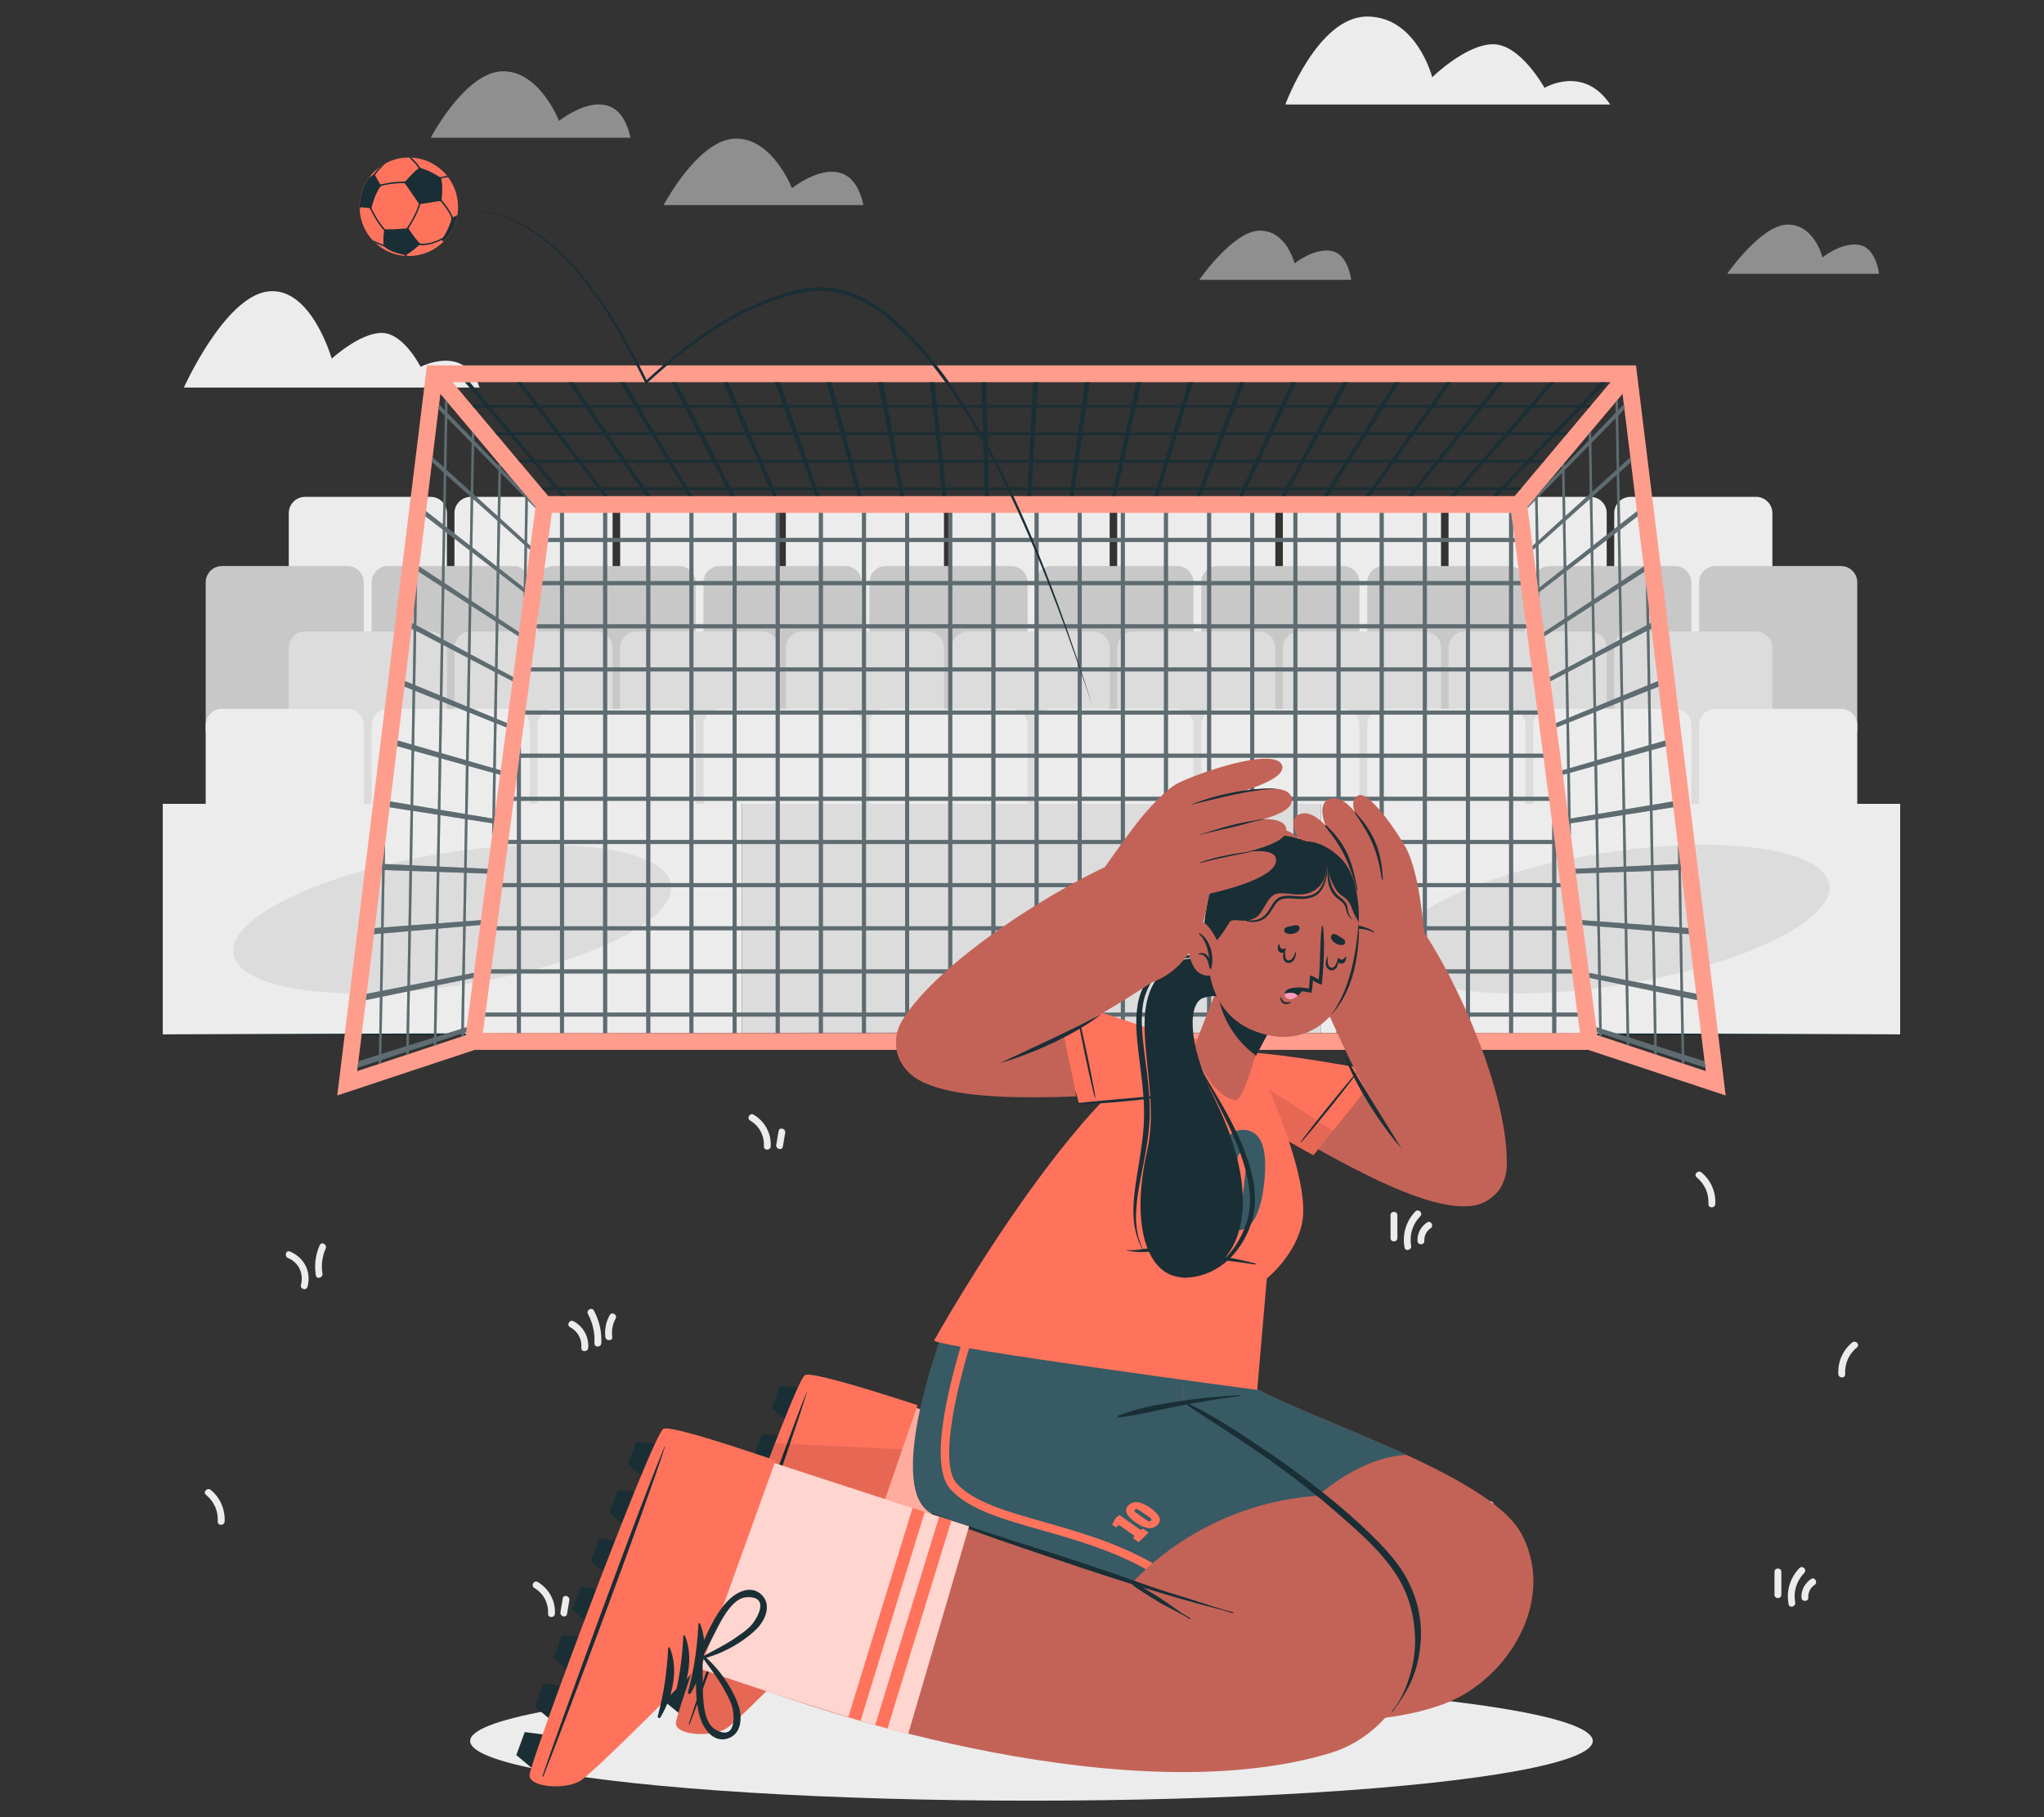 <?xml version="1.0" encoding="UTF-8"?>
<svg id="Layer_2" data-name="Layer 2" xmlns="http://www.w3.org/2000/svg" viewBox="0 0 540 480">
  <rect x="0" y="0" width="540" height="480" fill="#333333" stroke="none"/>
  <defs>
    <style>
      .cls-1 {
        opacity: .4;
      }

      .cls-1, .cls-2, .cls-3, .cls-4, .cls-5, .cls-6, .cls-7, .cls-8, .cls-9, .cls-10, .cls-11, .cls-12, .cls-13, .cls-14 {
        stroke-width: 0px;
      }

      .cls-1, .cls-10, .cls-11 {
        fill: #fff;
      }

      .cls-2 {
        fill: #dcdcdc;
      }

      .cls-3 {
        fill: #ff735d;
      }

      .cls-4 {
        fill: #c8c8c8;
      }

      .cls-5 {
        fill: #375a64;
      }

      .cls-6, .cls-7 {
        fill: #ececec;
      }

      .cls-7 {
        opacity: .5;
      }

      .cls-8 {
        fill: none;
      }

      .cls-9 {
        fill: #1a2e35;
      }

      .cls-15 {
        opacity: .3;
      }

      .cls-11 {
        opacity: .7;
      }

      .cls-12 {
        fill: #ff99bc;
      }

      .cls-13 {
        fill: #c36358;
      }

      .cls-14 {
        opacity: .1;
      }
    </style>
  </defs>
  <g id="Layer_2-2" data-name="Layer 2">
    <g>
      <rect class="cls-8" width="540" height="480"/>
      <g>
        <g>
          <path class="cls-6" d="m425.4,27.61h-85.83s8.51-23.24,21.61-23.24,17.2,16.04,17.2,16.04c0,0,8.84-8.72,16.09-8.72s13.57,11.52,13.57,11.52c0,0,10.26-6.19,17.36,4.4Z"/>
          <path class="cls-7" d="m356.95,73.91h-40.11s8.96-12.99,16.02-12.99,9.15,8.66,9.15,8.66c0,0,4.98-4.04,9.6-3.32,4.62.72,5.34,7.65,5.34,7.65Z"/>
          <path class="cls-7" d="m496.42,72.32h-40.11s8.96-12.99,16.02-12.99,9.15,8.66,9.15,8.66c0,0,4.98-4.04,9.6-3.32,4.62.72,5.34,7.65,5.34,7.65Z"/>
          <path class="cls-6" d="m126.71,102.37H48.58s10.7-23.89,22.14-25.38c11.45-1.49,16.92,17.75,16.92,17.75,0,0,7.38-6.8,13.19-6.8s10.28,8.96,10.28,8.96c0,0,11.61-6.14,15.59,5.47Z"/>
          <path class="cls-7" d="m166.57,36.39h-52.78s9.07-17.31,18.9-17.56c9.83-.25,15,13.1,15,13.1,0,0,15.3-12.28,18.87,4.46Z"/>
          <path class="cls-7" d="m228.11,54.17h-52.78s9.07-17.31,18.9-17.56c9.83-.25,15,13.1,15,13.1,0,0,15.3-12.28,18.87,4.46Z"/>
        </g>
        <g>
          <g>
            <path class="cls-6" d="m80.59,131.24h33.18c2.37,0,4.3,1.93,4.3,4.3v41.23h-41.78v-41.23c0-2.37,1.93-4.3,4.3-4.3Z"/>
            <path class="cls-6" d="m124.36,131.24h33.18c2.37,0,4.3,1.93,4.3,4.3v41.23h-41.78v-41.23c0-2.37,1.93-4.3,4.3-4.3Z"/>
            <path class="cls-6" d="m168.14,131.24h33.18c2.37,0,4.3,1.93,4.3,4.3v41.23h-41.78v-41.23c0-2.37,1.93-4.3,4.3-4.3Z"/>
            <path class="cls-6" d="m211.91,131.24h33.18c2.37,0,4.3,1.93,4.3,4.3v41.23h-41.78v-41.23c0-2.37,1.93-4.3,4.3-4.3Z"/>
            <path class="cls-6" d="m255.68,131.24h33.18c2.37,0,4.3,1.93,4.3,4.3v41.23h-41.78v-41.23c0-2.37,1.93-4.3,4.3-4.3Z"/>
            <path class="cls-6" d="m299.45,131.24h33.18c2.37,0,4.3,1.93,4.3,4.3v41.23h-41.78v-41.23c0-2.37,1.93-4.3,4.3-4.3Z"/>
            <path class="cls-6" d="m343.22,131.24h33.18c2.37,0,4.3,1.93,4.3,4.3v41.23h-41.78v-41.23c0-2.37,1.93-4.3,4.3-4.3Z"/>
            <path class="cls-6" d="m386.99,131.24h33.18c2.37,0,4.3,1.93,4.3,4.3v41.23h-41.78v-41.23c0-2.37,1.93-4.3,4.3-4.3Z"/>
            <path class="cls-6" d="m430.76,131.24h33.18c2.37,0,4.3,1.93,4.3,4.3v41.23h-41.78v-41.23c0-2.37,1.93-4.3,4.3-4.3Z"/>
          </g>
          <g>
            <path class="cls-4" d="m58.64,149.52h33.18c2.37,0,4.3,1.93,4.3,4.3v39.45h-41.78v-39.45c0-2.37,1.93-4.3,4.3-4.3Z"/>
            <path class="cls-4" d="m102.48,149.52h33.18c2.37,0,4.3,1.93,4.3,4.3v39.45h-41.78v-39.45c0-2.37,1.93-4.3,4.3-4.3Z"/>
            <path class="cls-4" d="m146.31,149.52h33.18c2.37,0,4.3,1.93,4.3,4.3v39.45h-41.78v-39.45c0-2.37,1.93-4.3,4.3-4.3Z"/>
            <path class="cls-4" d="m190.15,149.52h33.18c2.37,0,4.3,1.93,4.3,4.3v39.45h-41.78v-39.45c0-2.37,1.93-4.3,4.3-4.3Z"/>
            <path class="cls-4" d="m233.99,149.52h33.18c2.37,0,4.3,1.93,4.3,4.3v39.45h-41.78v-39.45c0-2.37,1.93-4.3,4.3-4.3Z"/>
            <path class="cls-4" d="m277.83,149.52h33.18c2.37,0,4.3,1.93,4.3,4.3v39.45h-41.78v-39.45c0-2.37,1.93-4.3,4.3-4.3Z"/>
            <path class="cls-4" d="m321.67,149.52h33.18c2.37,0,4.3,1.93,4.3,4.3v39.45h-41.78v-39.45c0-2.37,1.93-4.3,4.3-4.3Z"/>
            <path class="cls-4" d="m365.51,149.52h33.18c2.37,0,4.3,1.93,4.3,4.3v39.45h-41.78v-39.45c0-2.37,1.93-4.3,4.3-4.3Z"/>
            <path class="cls-4" d="m409.35,149.52h33.18c2.37,0,4.3,1.93,4.3,4.3v39.45h-41.78v-39.45c0-2.37,1.93-4.3,4.3-4.3Z"/>
            <path class="cls-4" d="m453.19,149.52h33.18c2.37,0,4.3,1.93,4.3,4.3v39.45h-41.78v-39.45c0-2.37,1.93-4.3,4.3-4.3Z"/>
          </g>
          <g>
            <path class="cls-2" d="m80.59,166.8h33.18c2.37,0,4.3,1.93,4.3,4.3v41.23h-41.78v-41.23c0-2.37,1.93-4.3,4.3-4.3Z"/>
            <path class="cls-2" d="m124.36,166.8h33.18c2.37,0,4.3,1.93,4.3,4.3v41.23h-41.78v-41.23c0-2.37,1.93-4.3,4.3-4.3Z"/>
            <path class="cls-2" d="m168.14,166.8h33.18c2.37,0,4.3,1.93,4.3,4.3v41.23h-41.78v-41.23c0-2.37,1.93-4.3,4.3-4.3Z"/>
            <path class="cls-2" d="m211.91,166.8h33.18c2.37,0,4.3,1.93,4.3,4.3v41.23h-41.78v-41.23c0-2.37,1.93-4.3,4.3-4.3Z"/>
            <path class="cls-2" d="m255.68,166.8h33.18c2.37,0,4.3,1.93,4.3,4.3v41.23h-41.78v-41.23c0-2.37,1.93-4.3,4.3-4.3Z"/>
            <path class="cls-2" d="m299.45,166.8h33.18c2.37,0,4.3,1.93,4.3,4.3v41.23h-41.78v-41.23c0-2.37,1.93-4.3,4.3-4.3Z"/>
            <path class="cls-2" d="m343.22,166.8h33.18c2.37,0,4.3,1.93,4.3,4.3v41.23h-41.78v-41.23c0-2.37,1.93-4.3,4.3-4.3Z"/>
            <path class="cls-2" d="m386.99,166.8h33.18c2.37,0,4.3,1.93,4.3,4.3v41.23h-41.78v-41.23c0-2.37,1.93-4.3,4.3-4.3Z"/>
            <path class="cls-2" d="m430.76,166.8h33.18c2.37,0,4.3,1.93,4.3,4.3v41.23h-41.78v-41.23c0-2.37,1.93-4.3,4.3-4.3Z"/>
          </g>
          <g>
            <path class="cls-6" d="m58.64,187.24h33.18c2.37,0,4.3,1.93,4.3,4.3v20.79h-41.78v-20.79c0-2.37,1.93-4.3,4.3-4.3Z"/>
            <path class="cls-6" d="m102.48,187.24h33.18c2.37,0,4.3,1.93,4.3,4.3v20.79h-41.78v-20.79c0-2.37,1.93-4.3,4.3-4.3Z"/>
            <path class="cls-6" d="m146.31,187.24h33.18c2.37,0,4.3,1.93,4.3,4.3v20.79h-41.78v-20.79c0-2.37,1.93-4.3,4.3-4.3Z"/>
            <path class="cls-6" d="m190.15,187.24h33.18c2.37,0,4.3,1.93,4.3,4.3v20.79h-41.78v-20.79c0-2.37,1.93-4.3,4.3-4.3Z"/>
            <path class="cls-6" d="m233.99,187.24h33.18c2.37,0,4.3,1.93,4.3,4.3v20.79h-41.78v-20.79c0-2.37,1.93-4.3,4.3-4.3Z"/>
            <path class="cls-6" d="m277.83,187.24h33.18c2.37,0,4.3,1.93,4.3,4.3v20.79h-41.78v-20.79c0-2.37,1.93-4.3,4.3-4.3Z"/>
            <path class="cls-6" d="m321.67,187.24h33.18c2.37,0,4.3,1.93,4.3,4.3v20.79h-41.78v-20.79c0-2.37,1.93-4.3,4.3-4.3Z"/>
            <path class="cls-6" d="m365.51,187.24h33.18c2.37,0,4.3,1.93,4.3,4.3v20.79h-41.78v-20.79c0-2.37,1.93-4.3,4.3-4.3Z"/>
            <path class="cls-6" d="m409.35,187.24h33.18c2.37,0,4.3,1.93,4.3,4.3v20.79h-41.78v-20.79c0-2.37,1.93-4.3,4.3-4.3Z"/>
            <path class="cls-6" d="m453.19,187.24h33.18c2.37,0,4.3,1.93,4.3,4.3v20.79h-41.78v-20.79c0-2.37,1.93-4.3,4.3-4.3Z"/>
          </g>
        </g>
        <g>
          <rect class="cls-2" x="196" y="212.33" width="153" height="60.9"/>
          <g>
            <rect class="cls-6" x="349" y="212.33" width="153" height="60.9"/>
            <ellipse class="cls-2" cx="425.5" cy="242.78" rx="58.52" ry="17.55" transform="translate(-32.93 70.05) rotate(-9.06)"/>
          </g>
          <g>
            <rect class="cls-6" x="43" y="212.33" width="153" height="60.9"/>
            <ellipse class="cls-2" cx="119.5" cy="242.78" rx="58.52" ry="17.55" transform="translate(-36.75 21.85) rotate(-9.06)"/>
          </g>
        </g>
        <ellipse class="cls-6" cx="272.5" cy="459.87" rx="148.29" ry="15.77"/>
        <path class="cls-9" d="m43,273.23c147.03-.61,311.97-.62,459,0-147.03.62-311.97.61-459,0h0Z"/>
        <g>
          <path class="cls-6" d="m241.66,426.56c-1.07-.44-1.54,1.3-.48,1.74,2.86,1.19,4.19,4.14,3.41,7.09-.3,1.13,1.45,1.61,1.74.48,1.05-3.99-.9-7.75-4.68-9.31Z"/>
          <path class="cls-6" d="m249.56,424.87c-1.14,2.57-1.48,5.21-1.04,7.99.18,1.15,1.92.66,1.74-.48-.36-2.25-.06-4.51.86-6.59.47-1.05-1.09-1.97-1.56-.91Z"/>
          <path class="cls-6" d="m76.58,330.57c-1.07-.44-1.54,1.3-.48,1.74,2.86,1.19,4.19,4.14,3.41,7.09-.3,1.13,1.45,1.61,1.74.48,1.05-3.99-.9-7.75-4.68-9.31Z"/>
          <path class="cls-6" d="m84.48,328.89c-1.14,2.57-1.48,5.21-1.04,7.99.18,1.14,1.92.66,1.74-.48-.36-2.25-.06-4.51.86-6.59.47-1.05-1.09-1.97-1.56-.91Z"/>
          <path class="cls-6" d="m383.36,398.58c-1.03-.54-1.94,1.02-.91,1.56,2.05,1.08,3.17,3.17,2.99,5.47-.09,1.16,1.71,1.15,1.81,0,.23-2.9-1.31-5.67-3.88-7.03Z"/>
          <path class="cls-6" d="m388.74,395.76c-.55-1.02-2.11-.11-1.56.91,1.3,2.41,1.85,4.99,1.71,7.72-.06,1.16,1.75,1.16,1.81,0,.16-3.04-.51-5.95-1.95-8.63Z"/>
          <path class="cls-6" d="m392.93,396.96c-.98,1.78-1.4,3.75-1.15,5.77.14,1.14,1.95,1.15,1.81,0-.21-1.72.07-3.34.9-4.85.56-1.02-1-1.93-1.56-.91Z"/>
          <path class="cls-6" d="m151.51,349c-1.03-.54-1.94,1.02-.91,1.56,2.05,1.08,3.17,3.17,2.99,5.47-.09,1.16,1.71,1.15,1.81,0,.23-2.9-1.31-5.67-3.88-7.03Z"/>
          <path class="cls-6" d="m156.89,346.18c-.55-1.02-2.11-.11-1.56.91,1.3,2.41,1.85,4.99,1.71,7.72-.06,1.16,1.75,1.16,1.81,0,.16-3.04-.51-5.95-1.95-8.63Z"/>
          <path class="cls-6" d="m161.08,347.38c-.98,1.78-1.4,3.75-1.15,5.77.14,1.14,1.95,1.15,1.81,0-.21-1.72.07-3.34.9-4.85.56-1.02-1-1.93-1.56-.91Z"/>
          <path class="cls-6" d="m142.07,417.89c-1-.59-1.91.97-.91,1.56,2.43,1.43,3.78,4,3.63,6.81-.06,1.16,1.75,1.16,1.81,0,.18-3.43-1.57-6.63-4.53-8.37Z"/>
          <path class="cls-6" d="m148.68,422.21c-.21,1.21-.42,2.42-.62,3.63-.2,1.14,1.55,1.63,1.74.48.21-1.21.42-2.42.62-3.63.2-1.14-1.55-1.63-1.74-.48Z"/>
          <path class="cls-6" d="m265.07,355.45c-1-.59-1.91.97-.91,1.56,2.43,1.43,3.78,4,3.63,6.81-.06,1.16,1.75,1.16,1.81,0,.18-3.43-1.57-6.63-4.53-8.37Z"/>
          <path class="cls-6" d="m271.68,359.77c-.21,1.21-.42,2.42-.62,3.63-.2,1.14,1.55,1.63,1.74.48.21-1.21.42-2.42.62-3.63.2-1.14-1.55-1.63-1.74-.48Z"/>
          <path class="cls-6" d="m199.09,294.43c-1-.59-1.91.97-.91,1.56,2.43,1.43,3.78,4,3.63,6.81-.06,1.16,1.75,1.16,1.81,0,.18-3.43-1.57-6.63-4.53-8.37Z"/>
          <path class="cls-6" d="m205.7,298.76c-.21,1.21-.42,2.42-.62,3.63-.2,1.14,1.55,1.63,1.74.48.21-1.21.42-2.42.62-3.63.2-1.14-1.55-1.63-1.74-.48Z"/>
          <path class="cls-6" d="m55.69,393.56c-.89-.74-2.17.54-1.28,1.28,2.15,1.78,3.27,4.28,3.12,7.07-.06,1.16,1.75,1.16,1.81,0,.17-3.22-1.16-6.29-3.65-8.35Z"/>
          <path class="cls-6" d="m449.51,309.7c-.89-.74-2.17.54-1.28,1.28,2.15,1.78,3.27,4.28,3.12,7.07-.06,1.16,1.75,1.16,1.81,0,.17-3.22-1.16-6.29-3.65-8.35Z"/>
          <path class="cls-6" d="m489.31,354.62c.89-.74,2.17.54,1.28,1.28-2.15,1.78-3.27,4.28-3.12,7.07.06,1.16-1.75,1.16-1.81,0-.17-3.22,1.16-6.29,3.65-8.35Z"/>
          <path class="cls-6" d="m475.39,414.2c-2.5,2.58-3.51,6.03-2.87,9.55.21,1.14,1.95.66,1.74-.48-.52-2.88.38-5.7,2.41-7.79.81-.83-.47-2.11-1.28-1.28Z"/>
          <path class="cls-6" d="m468.8,415.19v6.06c0,1.16,1.81,1.16,1.81,0v-6.06c0-1.16-1.81-1.16-1.81,0Z"/>
          <path class="cls-6" d="m478.47,417.09c-1.65,1.09-2.64,2.92-2.55,4.91.05,1.16,1.86,1.16,1.81,0-.06-1.35.52-2.6,1.66-3.35.97-.64.06-2.2-.91-1.56Z"/>
          <path class="cls-6" d="m373.94,319.99c-2.5,2.58-3.51,6.03-2.87,9.55.21,1.14,1.95.66,1.74-.48-.52-2.88.38-5.7,2.41-7.79.81-.83-.47-2.11-1.28-1.28Z"/>
          <path class="cls-6" d="m367.36,320.98v6.06c0,1.16,1.81,1.16,1.81,0v-6.06c0-1.16-1.81-1.16-1.81,0Z"/>
          <path class="cls-6" d="m377.03,322.89c-1.65,1.09-2.64,2.92-2.55,4.91.05,1.16,1.86,1.16,1.81,0-.06-1.35.52-2.6,1.66-3.35.97-.64.06-2.2-.91-1.56Z"/>
        </g>
        <g>
          <g>
            <path class="cls-3" d="m432.2,96.52H112.8l-23.69,192.83,36.31-12.04h294.16l36.31,12.04-23.69-192.83Zm-6.71,4.42l-25.33,30.11h-255.31l-25.33-30.11h305.98ZM94.35,282.95l21.99-178.93,25.17,29.92-18.47,139.5-28.68,9.51Zm33.21-10.07l18.2-137.42h253.48l18.2,137.42H127.57Zm275.93-138.95h0s25.17-29.91,25.17-29.91l21.99,178.92-28.68-9.51-18.47-139.5Z"/>
            <g>
              <polygon class="cls-9" points="400.25 143.16 144.75 143.16 144.89 142.09 400.11 142.09 400.25 143.16"/>
              <polygon class="cls-9" points="401.77 154.57 143.23 154.57 143.38 153.49 401.62 153.49 401.77 154.57"/>
              <polygon class="cls-9" points="403.27 165.96 141.73 165.96 141.87 164.89 403.13 164.89 403.27 165.96"/>
              <polygon class="cls-9" points="404.78 177.36 140.22 177.36 140.36 176.28 404.64 176.28 404.78 177.36"/>
              <polygon class="cls-9" points="406.3 188.75 138.7 188.75 138.86 187.68 406.14 187.68 406.3 188.75"/>
              <polygon class="cls-9" points="407.8 200.15 137.2 200.15 137.34 199.08 407.66 199.08 407.8 200.15"/>
              <polygon class="cls-9" points="409.31 211.54 135.69 211.54 135.83 210.47 409.17 210.47 409.31 211.54"/>
              <polygon class="cls-9" points="410.82 222.94 134.18 222.94 134.33 221.87 410.67 221.87 410.82 222.94"/>
              <polygon class="cls-9" points="412.33 234.35 132.67 234.35 132.81 233.27 412.19 233.27 412.33 234.35"/>
              <polygon class="cls-9" points="413.84 245.74 131.16 245.74 131.3 244.67 413.7 244.67 413.84 245.74"/>
              <polygon class="cls-9" points="415.35 257.14 129.65 257.14 129.8 256.06 415.2 256.06 415.35 257.14"/>
              <polygon class="cls-9" points="416.85 268.53 128.15 268.53 128.29 267.46 416.71 267.46 416.85 268.53"/>
              <rect class="cls-9" x="330.29" y="135.47" width="1.07" height="137.42"/>
              <rect class="cls-9" x="318.9" y="135.47" width="1.07" height="137.42"/>
              <rect class="cls-9" x="341.69" y="135.47" width="1.07" height="137.42"/>
              <rect class="cls-9" x="353.09" y="135.47" width="1.07" height="137.42"/>
              <rect class="cls-9" x="364.49" y="135.47" width="1.07" height="137.42"/>
              <rect class="cls-9" x="375.89" y="135.47" width="1.07" height="137.42"/>
              <rect class="cls-9" x="387.28" y="135.47" width="1.07" height="137.42"/>
              <polygon class="cls-9" points="399.75 139.35 399.75 272.89 398.68 272.89 398.68 135.47 399.23 135.47 399.75 139.35"/>
              <polygon class="cls-9" points="411.15 225.41 411.15 272.89 410.07 272.89 410.07 217.31 410.67 221.87 410.82 222.94 411.15 225.41"/>
              <rect class="cls-9" x="307.5" y="135.47" width="1.07" height="137.42"/>
              <rect class="cls-9" x="296.11" y="135.47" width="1.07" height="137.42"/>
              <rect class="cls-9" x="284.71" y="135.47" width="1.07" height="137.42"/>
              <rect class="cls-9" x="273.32" y="135.47" width="1.07" height="137.42"/>
              <rect class="cls-9" x="261.91" y="135.47" width="1.07" height="137.42"/>
              <rect class="cls-9" x="250.51" y="135.47" width="1.07" height="137.42"/>
              <rect class="cls-9" x="239.12" y="135.47" width="1.07" height="137.42"/>
              <rect class="cls-9" x="227.72" y="135.47" width="1.07" height="137.42"/>
              <rect class="cls-9" x="216.33" y="135.47" width="1.07" height="137.42"/>
              <rect class="cls-9" x="204.93" y="135.47" width="1.07" height="137.42"/>
              <rect class="cls-9" x="193.54" y="135.47" width="1.07" height="137.42"/>
              <rect class="cls-9" x="182.13" y="135.47" width="1.07" height="137.42"/>
              <rect class="cls-9" x="170.73" y="135.47" width="1.07" height="137.42"/>
              <rect class="cls-9" x="159.34" y="135.47" width="1.07" height="137.42"/>
              <rect class="cls-9" x="147.94" y="135.47" width="1.07" height="137.42"/>
              <polygon class="cls-9" points="137.62 196.96 137.62 272.89 136.55 272.89 136.55 205.07 137.2 200.15 137.34 199.08 137.62 196.96"/>
            </g>
            <g>
              <polygon class="cls-9" points="141.51 133.94 141.47 134.22 139.46 132.17 138.79 131.5 132.35 124.93 131.69 124.24 125.26 117.7 124.59 117.01 118.17 110.46 117.5 109.78 115.84 108.08 116 106.8 117.53 108.37 118.2 109.06 124.62 115.68 125.29 116.37 131.71 123 132.37 123.69 136.19 127.62 138.8 130.74 139.47 131.53 141.51 133.94"/>
              <polygon class="cls-9" points="140.15 144.19 140.01 145.23 139.24 144.54 138.58 143.94 132.13 138.17 131.45 137.58 125.01 131.82 124.35 131.22 117.91 125.46 117.24 124.85 114.12 122.07 114.28 120.75 117.27 123.44 117.93 124.05 124.37 129.89 125.03 130.49 131.47 136.33 132.15 136.94 138.6 142.79 139.26 143.39 140.15 144.19"/>
              <polygon class="cls-9" points="138.66 155.45 138.52 156.51 138.35 156.39 131.89 151.4 131.23 150.89 124.77 145.92 124.1 145.4 117.64 140.44 116.98 139.91 112.37 136.37 112.53 135.01 117 138.5 117.67 139.03 124.12 144.07 124.79 144.6 131.25 149.64 131.91 150.17 138.37 155.22 138.66 155.45"/>
              <polygon class="cls-9" points="137.13 166.98 136.99 168.09 131.66 164.64 130.99 164.21 124.52 160.03 123.84 159.59 117.38 155.41 116.71 154.97 110.57 151 110.74 149.62 116.73 153.56 117.41 154.01 123.88 158.26 124.54 158.7 131.01 162.96 131.68 163.4 137.13 166.98"/>
              <polygon class="cls-9" points="135.56 178.83 135.41 179.95 131.43 177.87 130.75 177.52 124.27 174.13 123.6 173.77 117.12 170.39 116.44 170.04 109.96 166.65 109.28 166.3 108.72 166.01 108.91 164.58 109.31 164.79 109.99 165.16 116.47 168.62 117.15 168.98 123.62 172.44 124.29 172.81 130.78 176.27 131.45 176.63 135.56 178.83"/>
              <polygon class="cls-9" points="133.95 191 133.8 192.15 131.19 191.11 130.52 190.84 124.03 188.24 123.35 187.97 116.86 185.37 116.18 185.09 109.68 182.5 109 182.23 106.84 181.36 107.02 179.9 109.04 180.73 109.71 181.01 116.2 183.68 116.88 183.96 123.37 186.63 124.05 186.91 130.54 189.59 131.22 189.87 133.95 191"/>
              <polygon class="cls-9" points="132.3 203.48 132.14 204.67 130.97 204.33 130.28 204.15 123.78 202.34 123.09 202.16 116.59 200.34 115.91 200.16 109.4 198.35 108.72 198.15 104.9 197.1 105.09 195.6 108.76 196.66 109.43 196.85 115.94 198.74 116.61 198.94 123.12 200.81 123.8 201.02 130.3 202.9 130.99 203.1 132.3 203.48"/>
              <polygon class="cls-9" points="130.6 216.3 130.44 217.53 130.06 217.47 123.52 216.45 122.85 216.34 116.33 215.32 115.65 215.21 109.12 214.19 108.45 214.1 102.92 213.23 103.11 211.69 108.47 212.6 109.15 212.7 115.68 213.8 116.35 213.92 122.87 215 123.55 215.12 130.08 216.21 130.6 216.3"/>
              <polygon class="cls-9" points="128.85 229.5 128.69 230.76 123.27 230.57 122.6 230.55 116.06 230.32 115.39 230.29 108.84 230.06 108.17 230.04 101.62 229.82 100.95 229.8 100.89 229.8 100.96 229.22 100.96 229.15 101.08 228.22 101.65 228.24 108.19 228.54 108.87 228.57 115.41 228.87 116.09 228.91 122.62 229.21 123.3 229.24 128.85 229.5"/>
              <polygon class="cls-9" points="127.06 243.05 126.89 244.34 123.03 244.67 122.35 244.73 115.8 245.29 115.12 245.36 108.56 245.91 107.88 245.98 101.33 246.54 100.66 246.6 98.81 246.76 99 245.14 100.68 245.02 101.35 244.97 107.91 244.48 108.59 244.42 115.14 243.94 115.83 243.89 122.37 243.4 123.05 243.35 127.06 243.05"/>
              <polygon class="cls-9" points="125.22 256.98 125.05 258.32 122.78 258.78 122.09 258.92 115.54 260.27 114.85 260.42 108.28 261.77 107.6 261.91 101.03 263.26 100.36 263.4 96.66 264.17 96.87 262.5 100.39 261.82 101.06 261.69 107.63 260.41 108.31 260.27 114.87 258.99 115.56 258.86 122.12 257.59 122.8 257.45 125.22 256.98"/>
              <polygon class="cls-9" points="123.32 271.31 123.14 272.69 122.53 272.89 121.85 273.1 115.27 275.25 114.58 275.48 108.01 277.62 107.32 277.85 100.74 279.99 100.07 280.21 94.47 282.03 94.68 280.33 100.09 278.62 100.76 278.4 107.34 276.33 108.03 276.12 114.62 274.05 115.3 273.83 121.87 271.77 122.56 271.55 123.32 271.31"/>
              <polygon class="cls-9" points="139.47 131.53 139.46 132.17 139.26 143.39 139.24 144.54 139.11 152.03 138.66 155.45 138.52 156.51 138.33 157.95 138.35 156.39 138.37 155.22 138.58 143.94 138.6 142.79 138.79 131.5 138.8 130.74 139.47 131.53"/>
              <polygon class="cls-9" points="131.72 122.31 132.38 123.11 132.37 123.69 132.35 124.93 132.15 136.94 132.13 138.17 131.91 150.17 131.89 151.4 131.68 163.4 131.66 164.64 131.45 176.63 131.43 177.87 131.22 189.87 131.19 191.11 130.99 203.1 130.97 204.33 130.78 214.99 130.6 216.3 130.44 217.53 129.99 220.92 130.06 217.47 130.08 216.21 130.28 204.15 130.3 202.9 130.52 190.84 130.54 189.59 130.75 177.52 130.78 176.27 130.99 164.21 131.01 162.96 131.23 150.89 131.25 149.64 131.45 137.58 131.47 136.33 131.69 124.24 131.71 123 131.72 122.31"/>
              <polygon class="cls-9" points="125.31 114.69 125.29 116.37 125.26 117.7 125.03 130.49 125.01 131.82 124.79 144.6 124.77 145.92 124.54 158.7 124.52 160.03 124.29 172.81 124.27 174.13 124.05 186.91 124.03 188.24 123.8 201.02 123.78 202.34 123.55 215.12 123.52 216.45 123.3 229.24 123.27 230.57 123.05 243.35 123.03 244.67 122.8 257.45 122.78 258.78 122.56 271.55 122.53 272.89 122.52 273.61 121.84 273.83 121.85 273.1 121.87 271.77 122.09 258.92 122.12 257.59 122.35 244.73 122.37 243.4 122.6 230.55 122.62 229.21 122.85 216.34 122.87 215 123.09 202.16 123.12 200.81 123.35 187.97 123.37 186.63 123.6 173.77 123.62 172.44 123.84 159.59 123.88 158.26 124.1 145.4 124.12 144.07 124.35 131.22 124.37 129.89 124.59 117.01 124.62 115.68 124.65 113.9 125.31 114.69"/>
              <polygon class="cls-9" points="118.24 106.28 118.2 109.06 118.17 110.46 117.93 124.05 117.91 125.46 117.67 139.03 117.64 140.44 117.41 154.01 117.38 155.41 117.15 168.98 117.12 170.39 116.88 183.96 116.86 185.37 116.61 198.94 116.59 200.34 116.35 213.92 116.33 215.32 116.09 228.91 116.06 230.32 115.83 243.89 115.8 245.29 115.56 258.86 115.54 260.27 115.3 273.83 115.27 275.25 115.26 276.02 114.57 276.25 114.58 275.48 114.62 274.05 114.85 260.42 114.87 258.99 115.12 245.36 115.14 243.94 115.39 230.29 115.41 228.87 115.65 215.21 115.68 213.8 115.91 200.16 115.94 198.74 116.18 185.09 116.2 183.68 116.44 170.04 116.47 168.62 116.71 154.97 116.73 153.56 116.98 139.91 117 138.5 117.24 124.85 117.27 123.44 117.5 109.78 117.53 108.37 117.58 105.49 118.24 106.28"/>
              <polygon class="cls-9" points="109.39 160.62 110.18 154.22 109.99 165.16 109.96 166.65 109.71 181.01 109.68 182.5 109.43 196.85 109.4 198.35 109.15 212.7 109.12 214.19 108.87 228.57 108.84 230.06 108.59 244.42 108.56 245.91 108.31 260.27 108.28 261.77 108.03 276.12 108.01 277.62 107.99 278.43 107.31 278.66 107.32 277.85 107.34 276.33 107.6 261.91 107.63 260.41 107.88 245.98 107.91 244.48 108.17 230.04 108.19 228.54 108.45 214.1 108.47 212.6 108.72 198.15 108.76 196.66 109 182.23 109.04 180.73 109.28 166.3 109.31 164.79 109.39 160.66 109.39 160.62"/>
              <polygon class="cls-9" points="101.75 222.89 101.65 228.24 101.62 229.82 101.35 244.97 101.33 246.54 101.06 261.69 101.03 263.26 100.76 278.4 100.74 279.99 100.72 280.84 100.04 281.07 100.07 280.21 100.09 278.62 100.36 263.4 100.39 261.82 100.66 246.6 100.68 245.02 100.95 229.8 100.96 229.22 100.96 229.15 101.08 228.22 101.75 222.89"/>
            </g>
            <g>
              <polygon class="cls-9" points="403.52 133.94 403.55 134.22 405.57 132.17 406.23 131.5 412.67 124.93 413.34 124.24 419.76 117.7 420.43 117.01 426.86 110.46 427.52 109.78 429.18 108.08 429.02 106.8 427.49 108.37 426.82 109.06 420.41 115.68 419.73 116.37 413.31 123 412.65 123.69 408.83 127.62 406.22 130.74 405.56 131.53 403.52 133.94"/>
              <polygon class="cls-9" points="404.87 144.19 405.01 145.23 405.78 144.54 406.45 143.94 412.9 138.17 413.57 137.58 420.01 131.82 420.68 131.22 427.11 125.46 427.78 124.85 430.9 122.07 430.74 120.75 427.76 123.44 427.09 124.05 420.65 129.89 419.99 130.49 413.55 136.33 412.87 136.94 406.43 142.79 405.76 143.39 404.87 144.19"/>
              <polygon class="cls-9" points="406.36 155.45 406.5 156.51 406.67 156.39 413.13 151.4 413.8 150.89 420.26 145.92 420.92 145.4 427.38 140.44 428.05 139.91 432.65 136.37 432.49 135.01 428.03 138.5 427.35 139.03 420.9 144.07 420.24 144.6 413.78 149.64 413.11 150.17 406.65 155.22 406.36 155.45"/>
              <polygon class="cls-9" points="407.9 166.98 408.04 168.09 413.37 164.64 414.03 164.21 420.5 160.03 421.18 159.59 427.64 155.41 428.32 154.97 434.45 151 434.28 149.62 428.29 153.56 427.62 154.01 421.15 158.26 420.48 158.7 414.01 162.96 413.35 163.4 407.9 166.98"/>
              <polygon class="cls-9" points="409.46 178.83 409.61 179.95 413.59 177.87 414.27 177.52 420.75 174.13 421.43 173.77 427.91 170.39 428.58 170.04 435.06 166.65 435.74 166.3 436.3 166.01 436.12 164.58 435.71 164.79 435.03 165.16 428.55 168.62 427.88 168.98 421.4 172.44 420.73 172.81 414.25 176.27 413.57 176.63 409.46 178.83"/>
              <polygon class="cls-9" points="411.07 191 411.22 192.15 413.83 191.11 414.51 190.84 421 188.24 421.67 187.97 428.16 185.37 428.84 185.09 435.34 182.5 436.02 182.23 438.19 181.36 438 179.9 435.99 180.73 435.31 181.01 428.82 183.68 428.14 183.96 421.65 186.63 420.98 186.91 414.48 189.59 413.81 189.87 411.07 191"/>
              <polygon class="cls-9" points="412.72 203.48 412.89 204.67 414.05 204.33 414.74 204.15 421.24 202.34 421.93 202.16 428.43 200.34 429.11 200.16 435.62 198.35 436.3 198.15 440.12 197.1 439.94 195.6 436.27 196.66 435.59 196.85 429.09 198.74 428.41 198.94 421.9 200.81 421.22 201.02 414.72 202.9 414.03 203.1 412.72 203.48"/>
              <polygon class="cls-9" points="414.42 216.3 414.58 217.53 414.97 217.47 421.5 216.45 422.18 216.34 428.69 215.32 429.38 215.21 435.9 214.19 436.58 214.1 442.1 213.23 441.91 211.69 436.56 212.6 435.87 212.7 429.35 213.8 428.67 213.92 422.16 215 421.47 215.12 414.95 216.21 414.42 216.3"/>
              <polygon class="cls-9" points="416.17 229.5 416.33 230.76 421.75 230.57 422.42 230.55 428.96 230.32 429.64 230.29 436.18 230.06 436.86 230.04 443.4 229.82 444.08 229.8 444.13 229.8 444.07 229.22 444.07 229.15 443.94 228.22 443.37 228.24 436.83 228.54 436.15 228.57 429.61 228.87 428.94 228.91 422.4 229.21 421.73 229.24 416.17 229.5"/>
              <polygon class="cls-9" points="417.96 243.05 418.13 244.34 422 244.67 422.67 244.73 429.23 245.29 429.9 245.36 436.46 245.91 437.15 245.98 443.69 246.54 444.37 246.6 446.21 246.76 446.02 245.14 444.35 245.02 443.67 244.97 437.11 244.48 436.44 244.42 429.88 243.94 429.2 243.89 422.65 243.4 421.97 243.35 417.96 243.05"/>
              <polygon class="cls-9" points="419.81 256.98 419.98 258.32 422.24 258.78 422.93 258.92 429.48 260.27 430.17 260.42 436.74 261.77 437.43 261.91 443.99 263.26 444.67 263.4 448.36 264.17 448.16 262.5 444.64 261.82 443.96 261.69 437.39 260.41 436.72 260.27 430.15 258.99 429.46 258.86 422.91 257.59 422.22 257.45 419.81 256.98"/>
              <polygon class="cls-9" points="421.71 271.31 421.89 272.69 422.49 272.89 423.18 273.1 429.75 275.25 430.44 275.48 437.02 277.62 437.7 277.85 444.28 279.99 444.96 280.21 450.55 282.03 450.34 280.33 444.94 278.62 444.26 278.4 437.68 276.33 437 276.12 430.41 274.05 429.72 273.83 423.15 271.77 422.47 271.55 421.71 271.31"/>
              <polygon class="cls-9" points="405.56 131.53 405.57 132.17 405.76 143.39 405.78 144.54 405.91 152.03 406.36 155.45 406.5 156.51 406.69 157.95 406.67 156.39 406.65 155.22 406.45 143.94 406.43 142.79 406.23 131.5 406.22 130.74 405.56 131.53"/>
              <polygon class="cls-9" points="413.3 122.31 412.64 123.11 412.65 123.69 412.67 124.93 412.87 136.94 412.9 138.17 413.11 150.17 413.13 151.4 413.35 163.4 413.37 164.64 413.57 176.63 413.59 177.87 413.81 189.87 413.83 191.11 414.03 203.1 414.05 204.33 414.25 214.99 414.42 216.3 414.58 217.53 415.03 220.92 414.97 217.47 414.95 216.21 414.74 204.15 414.72 202.9 414.51 190.84 414.48 189.59 414.27 177.52 414.25 176.27 414.03 164.21 414.01 162.96 413.8 150.89 413.78 149.64 413.57 137.58 413.55 136.33 413.34 124.24 413.31 123 413.3 122.31"/>
              <polygon class="cls-9" points="419.71 114.69 419.73 116.37 419.76 117.7 419.99 130.49 420.01 131.82 420.24 144.6 420.26 145.92 420.48 158.7 420.5 160.03 420.73 172.81 420.75 174.13 420.98 186.91 421 188.24 421.22 201.02 421.24 202.34 421.47 215.12 421.5 216.45 421.73 229.24 421.75 230.57 421.97 243.35 422 244.67 422.22 257.45 422.24 258.78 422.47 271.55 422.49 272.89 422.5 273.61 423.19 273.83 423.18 273.1 423.15 271.77 422.93 258.92 422.91 257.59 422.67 244.73 422.65 243.4 422.42 230.55 422.4 229.21 422.18 216.34 422.16 215 421.93 202.16 421.9 200.81 421.67 187.97 421.65 186.63 421.43 173.77 421.4 172.44 421.18 159.59 421.15 158.26 420.92 145.4 420.9 144.07 420.68 131.22 420.65 129.89 420.43 117.01 420.41 115.68 420.37 113.9 419.71 114.69"/>
              <polygon class="cls-9" points="426.78 106.28 426.82 109.06 426.86 110.46 427.09 124.05 427.11 125.46 427.35 139.03 427.38 140.44 427.62 154.01 427.64 155.41 427.88 168.98 427.91 170.39 428.14 183.96 428.16 185.37 428.41 198.94 428.43 200.34 428.67 213.92 428.69 215.32 428.94 228.91 428.96 230.32 429.2 243.89 429.23 245.29 429.46 258.86 429.48 260.27 429.72 273.83 429.75 275.25 429.76 276.02 430.45 276.25 430.44 275.48 430.41 274.05 430.17 260.42 430.15 258.99 429.9 245.36 429.88 243.94 429.64 230.29 429.61 228.87 429.38 215.21 429.35 213.8 429.11 200.16 429.09 198.74 428.84 185.09 428.82 183.68 428.58 170.04 428.55 168.62 428.32 154.97 428.29 153.56 428.05 139.91 428.03 138.5 427.78 124.85 427.76 123.44 427.52 109.78 427.49 108.37 427.45 105.49 426.78 106.28"/>
              <polygon class="cls-9" points="435.63 160.62 434.84 154.22 435.03 165.16 435.06 166.65 435.31 181.01 435.34 182.5 435.59 196.85 435.62 198.35 435.87 212.7 435.9 214.19 436.15 228.57 436.18 230.06 436.44 244.42 436.46 245.91 436.72 260.27 436.74 261.77 437 276.12 437.02 277.62 437.03 278.43 437.71 278.66 437.7 277.85 437.68 276.33 437.43 261.91 437.39 260.41 437.15 245.98 437.11 244.48 436.86 230.04 436.83 228.54 436.58 214.1 436.56 212.6 436.3 198.15 436.27 196.66 436.02 182.23 435.99 180.73 435.74 166.3 435.71 164.79 435.63 160.66 435.63 160.62"/>
              <polygon class="cls-9" points="443.27 222.89 443.37 228.24 443.4 229.82 443.67 244.97 443.69 246.54 443.96 261.69 443.99 263.26 444.26 278.4 444.28 279.99 444.3 280.84 444.98 281.07 444.96 280.21 444.94 278.62 444.67 263.4 444.64 261.82 444.37 246.6 444.35 245.02 444.08 229.8 444.07 229.22 444.07 229.15 443.94 228.22 443.27 222.89"/>
            </g>
            <g>
              <polygon class="cls-9" points="420.41 106.98 419.83 107.67 125.17 107.67 124.59 106.98 420.41 106.98"/>
              <polygon class="cls-9" points="414.3 114.23 413.73 114.92 131.27 114.92 130.7 114.23 414.3 114.23"/>
              <polygon class="cls-9" points="408.21 121.49 407.63 122.17 137.37 122.17 136.79 121.49 408.21 121.49"/>
              <polygon class="cls-9" points="402.1 128.74 401.52 129.43 143.48 129.43 142.9 128.74 402.1 128.74"/>
              <polygon class="cls-9" points="342.48 100.94 339.65 106.98 339.33 107.67 336.25 114.23 335.93 114.92 332.86 121.49 332.54 122.17 329.46 128.74 329.13 129.43 328.37 131.05 327.32 131.05 328.07 129.43 328.38 128.74 331.41 122.17 331.73 121.49 334.76 114.92 335.07 114.23 338.09 107.67 338.42 106.98 341.19 100.94 342.48 100.94"/>
              <polygon class="cls-9" points="328.83 100.94 326.49 106.98 326.23 107.67 323.68 114.23 323.43 114.92 320.88 121.49 320.61 122.17 318.08 128.74 317.81 129.43 317.18 131.05 316.14 131.05 316.75 129.43 317.01 128.74 319.5 122.17 319.76 121.49 322.25 114.92 322.5 114.23 324.99 107.67 325.26 106.98 327.55 100.94 328.83 100.94"/>
              <polygon class="cls-9" points="356.12 100.94 352.81 106.98 352.42 107.67 348.81 114.23 348.44 114.92 344.82 121.49 344.45 122.17 340.83 128.74 340.45 129.43 339.56 131.05 338.51 131.05 339.39 129.43 339.77 128.74 343.33 122.17 343.69 121.49 347.26 114.92 347.63 114.23 351.2 107.67 351.56 106.98 354.84 100.94 356.12 100.94"/>
              <polygon class="cls-9" points="369.79 100.94 365.97 106.98 365.54 107.67 361.39 114.23 360.95 114.92 356.81 121.49 356.37 122.17 352.21 128.74 351.79 129.43 350.77 131.05 349.71 131.05 350.72 129.43 351.15 128.74 355.25 122.17 355.68 121.49 359.78 114.92 360.21 114.23 364.31 107.67 364.74 106.98 368.5 100.94 369.79 100.94"/>
              <polygon class="cls-9" points="383.43 100.94 379.13 106.98 378.63 107.67 373.94 114.23 373.46 114.92 368.77 121.49 368.28 122.17 363.6 128.74 363.11 129.43 361.95 131.05 360.9 131.05 362.03 129.43 362.52 128.74 367.15 122.17 367.63 121.49 372.27 114.92 372.76 114.23 377.4 107.67 377.88 106.98 382.14 100.94 383.43 100.94"/>
              <polygon class="cls-9" points="397.08 100.94 392.28 106.98 391.73 107.67 386.51 114.23 385.96 114.92 380.75 121.49 380.2 122.17 374.97 128.74 374.43 129.43 373.14 131.05 372.08 131.05 373.35 129.43 373.9 128.74 379.07 122.17 379.61 121.49 384.78 114.92 385.32 114.23 390.49 107.67 391.04 106.98 395.79 100.94 397.08 100.94"/>
              <polygon class="cls-9" points="410.73 100.94 405.43 106.98 404.83 107.67 399.06 114.23 398.46 114.92 392.7 121.49 392.1 122.17 386.34 128.74 385.74 129.43 384.32 131.05 383.27 131.05 384.67 129.43 385.27 128.74 390.98 122.17 391.58 121.49 397.29 114.92 397.88 114.23 403.59 107.67 404.19 106.98 409.44 100.94 410.73 100.94"/>
              <polygon class="cls-9" points="424.36 100.94 418.58 106.98 417.92 107.67 411.63 114.23 410.96 114.92 404.67 121.49 404.01 122.17 397.72 128.74 397.06 129.43 395.51 131.05 394.46 131.05 395.99 129.43 396.65 128.74 402.89 122.17 403.55 121.49 409.79 114.92 410.45 114.23 416.69 107.67 417.35 106.98 423.09 100.94 424.36 100.94"/>
              <polygon class="cls-9" points="315.2 100.94 313.35 106.98 313.14 107.67 311.14 114.23 310.92 114.92 308.92 121.49 308.71 122.17 306.71 128.74 306.5 129.43 306.01 131.05 304.95 131.05 305.43 129.43 305.63 128.74 307.59 122.17 307.79 121.49 309.74 114.92 309.95 114.23 311.9 107.67 312.11 106.98 313.9 100.94 315.2 100.94"/>
              <polygon class="cls-9" points="301.55 100.94 300.19 106.98 300.03 107.67 298.57 114.23 298.42 114.92 296.95 121.49 296.8 122.17 295.33 128.74 295.18 129.43 294.82 131.05 293.76 131.05 294.11 129.43 294.25 128.74 295.67 122.17 295.82 121.49 297.23 114.92 297.38 114.23 298.8 107.67 298.95 106.98 300.25 100.94 301.55 100.94"/>
              <polygon class="cls-9" points="287.89 100.94 287.04 106.98 286.94 107.67 286.01 114.23 285.91 114.92 284.98 121.49 284.88 122.17 283.96 128.74 283.86 129.43 283.63 131.05 282.58 131.05 282.8 129.43 282.89 128.74 283.77 122.17 283.86 121.49 284.74 114.92 284.83 114.23 285.71 107.67 285.81 106.98 286.61 100.94 287.89 100.94"/>
              <polygon class="cls-9" points="274.25 100.94 273.88 106.98 273.84 107.67 273.44 114.23 273.41 114.92 273.02 121.49 272.97 122.17 272.58 128.74 272.53 129.43 272.44 131.05 271.39 131.05 271.47 129.43 271.51 128.74 271.86 122.17 271.89 121.49 272.23 114.92 272.26 114.23 272.61 107.67 272.65 106.98 272.96 100.94 274.25 100.94"/>
              <polygon class="cls-9" points="261.24 131.05 260.19 131.05 260.14 129.43 260.13 128.74 259.92 122.17 259.91 121.49 259.72 114.92 259.7 114.23 259.51 107.67 259.48 106.98 259.3 100.94 260.59 100.94 260.72 106.98 260.73 107.67 260.88 114.23 260.89 114.92 261.03 121.49 261.05 122.17 261.19 128.74 261.2 129.43 261.24 131.05"/>
              <polygon class="cls-9" points="250.05 131.05 249 131.05 248.82 129.43 248.74 128.74 248.01 122.17 247.94 121.49 247.21 114.92 247.13 114.23 246.4 107.67 246.33 106.98 245.65 100.94 246.94 100.94 247.56 106.98 247.64 107.67 248.31 114.23 248.38 114.92 249.07 121.49 249.13 122.17 249.82 128.74 249.88 129.43 250.05 131.05"/>
              <polygon class="cls-9" points="238.87 131.05 237.81 131.05 237.5 129.43 237.37 128.74 236.1 122.17 235.97 121.49 234.7 114.92 234.57 114.23 233.3 107.67 233.17 106.98 232 100.94 233.29 100.94 234.42 106.98 234.54 107.67 235.76 114.23 235.89 114.92 237.1 121.49 237.23 122.17 238.44 128.74 238.57 129.43 238.87 131.05"/>
              <polygon class="cls-9" points="227.68 131.05 226.63 131.05 226.18 129.43 226 128.74 224.19 122.17 224 121.49 222.2 114.92 222.01 114.23 220.21 107.67 220.02 106.98 218.36 100.94 219.65 100.94 221.26 106.98 221.45 107.67 223.19 114.23 223.38 114.92 225.14 121.49 225.32 122.17 227.07 128.74 227.25 129.43 227.68 131.05"/>
              <polygon class="cls-9" points="216.5 131.05 215.45 131.05 214.87 129.43 214.62 128.74 212.28 122.17 212.04 121.49 209.7 114.92 209.46 114.23 207.11 107.67 206.87 106.98 204.72 100.94 206 100.94 208.11 106.98 208.34 107.67 210.63 114.23 210.88 114.92 213.16 121.49 213.4 122.17 215.69 128.74 215.93 129.43 216.5 131.05"/>
              <polygon class="cls-9" points="205.31 131.05 204.26 131.05 203.55 129.43 203.25 128.74 200.37 122.17 200.07 121.49 197.2 114.92 196.89 114.23 194.02 107.67 193.72 106.98 191.07 100.94 192.36 100.94 194.95 106.98 195.25 107.67 198.08 114.23 198.36 114.92 201.2 121.49 201.49 122.17 204.31 128.74 204.61 129.43 205.31 131.05"/>
              <polygon class="cls-9" points="194.12 131.05 193.06 131.05 192.23 129.43 191.87 128.74 188.46 122.17 188.1 121.49 184.68 114.92 184.33 114.23 180.92 107.67 180.56 106.98 177.42 100.94 178.71 100.94 181.8 106.98 182.15 107.67 185.51 114.23 185.86 114.92 189.22 121.49 189.58 122.17 192.94 128.74 193.29 129.43 194.12 131.05"/>
              <polygon class="cls-9" points="182.92 131.05 181.87 131.05 180.9 129.43 180.48 128.74 176.53 122.17 176.12 121.49 172.17 114.92 171.75 114.23 167.81 107.67 167.4 106.98 163.76 100.94 165.05 100.94 168.64 106.98 169.05 107.67 172.94 114.23 173.35 114.92 177.25 121.49 177.66 122.17 181.56 128.74 181.97 129.43 182.92 131.05"/>
              <polygon class="cls-9" points="171.74 131.05 170.68 131.05 169.58 129.43 169.1 128.74 164.62 122.17 164.15 121.49 159.66 114.92 159.2 114.23 154.71 107.67 154.24 106.98 150.11 100.94 151.4 100.94 155.49 106.98 155.95 107.67 160.38 114.23 160.85 114.92 165.28 121.49 165.75 122.17 170.19 128.74 170.65 129.43 171.74 131.05"/>
              <polygon class="cls-9" points="160.55 131.05 159.5 131.05 158.27 129.43 157.74 128.74 152.72 122.17 152.19 121.49 147.16 114.92 146.65 114.23 141.61 107.67 141.09 106.98 136.47 100.94 137.75 100.94 142.33 106.98 142.85 107.67 147.81 114.23 148.34 114.92 153.31 121.49 153.83 122.17 158.8 128.74 159.33 129.43 160.55 131.05"/>
              <polygon class="cls-9" points="149.36 131.05 148.31 131.05 146.95 129.43 146.36 128.74 140.8 122.17 140.22 121.49 134.66 114.92 134.08 114.23 128.52 107.67 127.94 106.98 122.82 100.94 124.11 100.94 129.18 106.98 129.76 107.67 135.26 114.23 135.84 114.92 141.34 121.49 141.92 122.17 147.43 128.74 148.01 129.43 149.36 131.05"/>
            </g>
          </g>
          <g class="cls-15">
            <path class="cls-10" d="m432.2,96.52H112.8l-23.69,192.83,36.31-12.04h294.16l36.31,12.04-23.69-192.83Zm-6.71,4.42l-25.33,30.11h-255.31l-25.33-30.11h305.98ZM94.35,282.95l21.99-178.93,25.17,29.92-18.47,139.5-28.68,9.51Zm33.21-10.07l18.2-137.42h253.48l18.2,137.42H127.57Zm275.93-138.95h0s25.17-29.91,25.17-29.91l21.99,178.92-28.68-9.51-18.47-139.5Z"/>
            <g>
              <polygon class="cls-10" points="400.25 143.16 144.75 143.16 144.89 142.09 400.11 142.09 400.25 143.16"/>
              <polygon class="cls-10" points="401.77 154.57 143.23 154.57 143.38 153.49 401.62 153.49 401.77 154.57"/>
              <polygon class="cls-10" points="403.27 165.96 141.73 165.96 141.87 164.89 403.13 164.89 403.27 165.96"/>
              <polygon class="cls-10" points="404.78 177.36 140.22 177.36 140.36 176.28 404.64 176.28 404.78 177.36"/>
              <polygon class="cls-10" points="406.3 188.75 138.7 188.75 138.86 187.68 406.14 187.68 406.3 188.75"/>
              <polygon class="cls-10" points="407.8 200.15 137.2 200.15 137.34 199.08 407.66 199.08 407.8 200.15"/>
              <polygon class="cls-10" points="409.31 211.54 135.69 211.54 135.83 210.47 409.17 210.47 409.31 211.54"/>
              <polygon class="cls-10" points="410.82 222.94 134.18 222.94 134.33 221.87 410.67 221.87 410.82 222.94"/>
              <polygon class="cls-10" points="412.33 234.35 132.67 234.35 132.81 233.27 412.19 233.27 412.33 234.35"/>
              <polygon class="cls-10" points="413.84 245.74 131.16 245.74 131.3 244.67 413.7 244.67 413.84 245.74"/>
              <polygon class="cls-10" points="415.35 257.14 129.65 257.14 129.8 256.06 415.2 256.06 415.35 257.14"/>
              <polygon class="cls-10" points="416.85 268.53 128.15 268.53 128.29 267.46 416.71 267.46 416.85 268.53"/>
              <rect class="cls-10" x="330.29" y="135.47" width="1.07" height="137.42"/>
              <rect class="cls-10" x="318.9" y="135.47" width="1.07" height="137.42"/>
              <rect class="cls-10" x="341.69" y="135.47" width="1.07" height="137.42"/>
              <rect class="cls-10" x="353.09" y="135.47" width="1.07" height="137.42"/>
              <rect class="cls-10" x="364.49" y="135.47" width="1.07" height="137.42"/>
              <rect class="cls-10" x="375.89" y="135.47" width="1.07" height="137.42"/>
              <rect class="cls-10" x="387.28" y="135.47" width="1.07" height="137.42"/>
              <polygon class="cls-10" points="399.75 139.35 399.75 272.89 398.68 272.89 398.68 135.47 399.23 135.47 399.75 139.35"/>
              <polygon class="cls-10" points="411.15 225.41 411.15 272.89 410.07 272.89 410.07 217.31 410.67 221.87 410.82 222.94 411.15 225.41"/>
              <rect class="cls-10" x="307.5" y="135.47" width="1.07" height="137.42"/>
              <rect class="cls-10" x="296.11" y="135.47" width="1.07" height="137.42"/>
              <rect class="cls-10" x="284.71" y="135.47" width="1.07" height="137.42"/>
              <rect class="cls-10" x="273.32" y="135.47" width="1.07" height="137.42"/>
              <rect class="cls-10" x="261.91" y="135.47" width="1.07" height="137.42"/>
              <rect class="cls-10" x="250.51" y="135.47" width="1.07" height="137.42"/>
              <rect class="cls-10" x="239.12" y="135.47" width="1.07" height="137.42"/>
              <rect class="cls-10" x="227.72" y="135.47" width="1.07" height="137.42"/>
              <rect class="cls-10" x="216.33" y="135.47" width="1.07" height="137.42"/>
              <rect class="cls-10" x="204.93" y="135.47" width="1.07" height="137.42"/>
              <rect class="cls-10" x="193.54" y="135.47" width="1.07" height="137.42"/>
              <rect class="cls-10" x="182.13" y="135.47" width="1.07" height="137.42"/>
              <rect class="cls-10" x="170.73" y="135.47" width="1.07" height="137.42"/>
              <rect class="cls-10" x="159.34" y="135.47" width="1.07" height="137.42"/>
              <rect class="cls-10" x="147.94" y="135.47" width="1.07" height="137.42"/>
              <polygon class="cls-10" points="137.62 196.96 137.62 272.89 136.55 272.89 136.55 205.07 137.2 200.15 137.34 199.08 137.62 196.96"/>
            </g>
            <g>
              <polygon class="cls-10" points="141.51 133.94 141.47 134.22 139.46 132.17 138.79 131.5 132.35 124.93 131.69 124.24 125.26 117.7 124.59 117.01 118.17 110.46 117.5 109.78 115.84 108.08 116 106.8 117.53 108.37 118.2 109.06 124.62 115.68 125.29 116.37 131.71 123 132.37 123.69 136.19 127.62 138.8 130.74 139.47 131.53 141.51 133.94"/>
              <polygon class="cls-10" points="140.15 144.19 140.01 145.23 139.24 144.54 138.58 143.94 132.13 138.17 131.45 137.58 125.01 131.82 124.35 131.22 117.91 125.46 117.24 124.85 114.12 122.07 114.28 120.75 117.27 123.44 117.93 124.05 124.37 129.89 125.03 130.49 131.47 136.33 132.15 136.94 138.6 142.79 139.26 143.39 140.15 144.19"/>
              <polygon class="cls-10" points="138.66 155.45 138.52 156.51 138.35 156.39 131.89 151.4 131.23 150.89 124.77 145.92 124.1 145.4 117.64 140.44 116.98 139.91 112.37 136.37 112.53 135.01 117 138.5 117.67 139.03 124.12 144.07 124.79 144.6 131.25 149.64 131.91 150.17 138.37 155.22 138.66 155.45"/>
              <polygon class="cls-10" points="137.13 166.98 136.99 168.09 131.66 164.64 130.99 164.21 124.52 160.03 123.84 159.59 117.38 155.41 116.71 154.97 110.57 151 110.74 149.62 116.73 153.56 117.41 154.01 123.88 158.26 124.54 158.7 131.01 162.96 131.68 163.4 137.13 166.98"/>
              <polygon class="cls-10" points="135.56 178.83 135.41 179.95 131.43 177.87 130.75 177.52 124.27 174.13 123.6 173.77 117.12 170.39 116.44 170.04 109.96 166.65 109.28 166.3 108.72 166.01 108.91 164.58 109.31 164.79 109.99 165.16 116.47 168.62 117.15 168.98 123.62 172.44 124.29 172.81 130.78 176.27 131.45 176.63 135.56 178.83"/>
              <polygon class="cls-10" points="133.95 191 133.8 192.15 131.19 191.11 130.52 190.84 124.03 188.24 123.35 187.97 116.86 185.37 116.18 185.09 109.68 182.5 109 182.23 106.84 181.36 107.02 179.9 109.04 180.73 109.71 181.01 116.2 183.68 116.88 183.96 123.37 186.63 124.05 186.91 130.54 189.59 131.22 189.87 133.95 191"/>
              <polygon class="cls-10" points="132.3 203.48 132.14 204.67 130.97 204.33 130.28 204.15 123.78 202.34 123.09 202.16 116.59 200.34 115.91 200.16 109.4 198.35 108.72 198.15 104.9 197.1 105.09 195.6 108.76 196.66 109.43 196.85 115.94 198.74 116.61 198.94 123.12 200.81 123.8 201.02 130.3 202.9 130.99 203.1 132.3 203.48"/>
              <polygon class="cls-10" points="130.6 216.3 130.44 217.53 130.06 217.47 123.52 216.45 122.85 216.34 116.33 215.32 115.65 215.21 109.12 214.19 108.45 214.1 102.92 213.23 103.11 211.69 108.47 212.6 109.15 212.7 115.68 213.8 116.35 213.92 122.87 215 123.55 215.12 130.08 216.21 130.6 216.3"/>
              <polygon class="cls-10" points="128.85 229.5 128.69 230.76 123.27 230.57 122.6 230.55 116.06 230.32 115.39 230.29 108.84 230.06 108.17 230.04 101.62 229.82 100.95 229.8 100.89 229.8 100.96 229.22 100.96 229.15 101.08 228.22 101.65 228.24 108.19 228.54 108.87 228.57 115.41 228.87 116.09 228.91 122.62 229.21 123.3 229.24 128.85 229.5"/>
              <polygon class="cls-10" points="127.06 243.05 126.89 244.34 123.03 244.67 122.35 244.73 115.8 245.29 115.12 245.36 108.56 245.91 107.88 245.98 101.33 246.54 100.66 246.6 98.81 246.76 99 245.14 100.68 245.02 101.35 244.97 107.91 244.48 108.59 244.42 115.14 243.94 115.83 243.89 122.37 243.4 123.05 243.35 127.06 243.05"/>
              <polygon class="cls-10" points="125.22 256.98 125.05 258.32 122.78 258.78 122.09 258.92 115.54 260.27 114.85 260.42 108.28 261.77 107.6 261.91 101.03 263.26 100.36 263.4 96.66 264.17 96.87 262.5 100.39 261.82 101.06 261.69 107.63 260.41 108.31 260.27 114.87 258.99 115.56 258.86 122.12 257.59 122.8 257.45 125.22 256.98"/>
              <polygon class="cls-10" points="123.32 271.31 123.14 272.69 122.53 272.89 121.85 273.1 115.27 275.25 114.58 275.48 108.01 277.62 107.32 277.85 100.74 279.99 100.07 280.21 94.47 282.03 94.68 280.33 100.09 278.62 100.76 278.4 107.34 276.33 108.03 276.12 114.62 274.05 115.3 273.83 121.87 271.77 122.56 271.55 123.32 271.31"/>
              <polygon class="cls-10" points="139.47 131.53 139.46 132.17 139.26 143.39 139.24 144.54 139.11 152.03 138.66 155.45 138.52 156.51 138.33 157.95 138.35 156.39 138.37 155.22 138.58 143.94 138.6 142.79 138.79 131.5 138.8 130.74 139.47 131.53"/>
              <polygon class="cls-10" points="131.72 122.31 132.38 123.11 132.37 123.69 132.35 124.93 132.15 136.94 132.13 138.17 131.91 150.17 131.89 151.4 131.68 163.4 131.66 164.64 131.45 176.63 131.43 177.87 131.22 189.87 131.19 191.11 130.99 203.1 130.97 204.33 130.78 214.99 130.6 216.3 130.44 217.53 129.99 220.92 130.06 217.47 130.08 216.21 130.28 204.15 130.3 202.9 130.52 190.84 130.54 189.59 130.75 177.52 130.78 176.27 130.99 164.21 131.01 162.96 131.23 150.89 131.25 149.64 131.45 137.58 131.47 136.33 131.69 124.24 131.71 123 131.72 122.31"/>
              <polygon class="cls-10" points="125.31 114.69 125.29 116.37 125.26 117.7 125.03 130.49 125.01 131.82 124.79 144.6 124.77 145.92 124.54 158.7 124.52 160.03 124.29 172.81 124.27 174.13 124.05 186.91 124.03 188.24 123.8 201.02 123.78 202.34 123.55 215.12 123.52 216.45 123.3 229.24 123.27 230.57 123.05 243.35 123.03 244.67 122.8 257.45 122.78 258.78 122.56 271.55 122.53 272.89 122.52 273.61 121.84 273.83 121.85 273.1 121.87 271.77 122.09 258.92 122.12 257.59 122.35 244.73 122.37 243.4 122.6 230.55 122.62 229.21 122.85 216.34 122.87 215 123.09 202.16 123.12 200.81 123.35 187.97 123.37 186.63 123.6 173.77 123.62 172.44 123.84 159.59 123.88 158.26 124.1 145.4 124.12 144.07 124.35 131.22 124.37 129.89 124.59 117.01 124.62 115.68 124.65 113.9 125.31 114.69"/>
              <polygon class="cls-10" points="118.24 106.28 118.2 109.06 118.17 110.46 117.93 124.05 117.91 125.46 117.67 139.03 117.64 140.44 117.41 154.01 117.38 155.41 117.15 168.98 117.12 170.39 116.88 183.96 116.86 185.37 116.61 198.94 116.59 200.34 116.35 213.92 116.33 215.32 116.09 228.91 116.06 230.32 115.83 243.89 115.8 245.29 115.56 258.86 115.54 260.27 115.3 273.83 115.27 275.25 115.26 276.02 114.57 276.25 114.58 275.48 114.62 274.05 114.85 260.42 114.87 258.99 115.12 245.36 115.14 243.94 115.39 230.29 115.41 228.87 115.65 215.21 115.68 213.8 115.91 200.16 115.94 198.74 116.18 185.09 116.2 183.68 116.44 170.04 116.47 168.62 116.71 154.97 116.73 153.56 116.98 139.91 117 138.5 117.24 124.85 117.27 123.44 117.5 109.78 117.53 108.37 117.58 105.49 118.24 106.28"/>
              <polygon class="cls-10" points="109.39 160.62 110.18 154.22 109.99 165.16 109.96 166.65 109.71 181.01 109.68 182.5 109.43 196.85 109.4 198.35 109.15 212.7 109.12 214.19 108.87 228.57 108.84 230.06 108.59 244.42 108.56 245.91 108.31 260.27 108.28 261.77 108.03 276.12 108.01 277.62 107.99 278.43 107.31 278.66 107.32 277.85 107.34 276.33 107.6 261.91 107.63 260.41 107.88 245.98 107.91 244.48 108.17 230.04 108.19 228.54 108.45 214.1 108.47 212.6 108.72 198.15 108.76 196.66 109 182.23 109.04 180.73 109.28 166.3 109.31 164.79 109.39 160.66 109.39 160.62"/>
              <polygon class="cls-10" points="101.75 222.89 101.65 228.24 101.62 229.82 101.35 244.97 101.33 246.54 101.06 261.69 101.03 263.26 100.76 278.4 100.74 279.99 100.72 280.84 100.04 281.07 100.07 280.21 100.09 278.62 100.36 263.4 100.39 261.82 100.66 246.6 100.68 245.02 100.95 229.8 100.96 229.22 100.96 229.15 101.08 228.22 101.75 222.89"/>
            </g>
            <g>
              <polygon class="cls-10" points="403.52 133.94 403.55 134.22 405.57 132.17 406.23 131.5 412.67 124.93 413.34 124.24 419.76 117.7 420.43 117.01 426.86 110.46 427.52 109.78 429.18 108.08 429.02 106.8 427.49 108.37 426.82 109.06 420.41 115.68 419.73 116.37 413.31 123 412.65 123.69 408.83 127.62 406.22 130.74 405.56 131.53 403.52 133.94"/>
              <polygon class="cls-10" points="404.87 144.19 405.01 145.23 405.78 144.54 406.45 143.94 412.9 138.17 413.57 137.58 420.01 131.82 420.68 131.22 427.11 125.46 427.78 124.85 430.9 122.07 430.74 120.75 427.76 123.44 427.09 124.05 420.65 129.89 419.99 130.49 413.55 136.33 412.87 136.94 406.43 142.79 405.76 143.39 404.87 144.19"/>
              <polygon class="cls-10" points="406.36 155.45 406.5 156.51 406.67 156.39 413.13 151.4 413.8 150.89 420.26 145.92 420.92 145.4 427.38 140.44 428.05 139.91 432.65 136.37 432.49 135.01 428.03 138.5 427.35 139.03 420.9 144.07 420.24 144.6 413.78 149.64 413.11 150.17 406.65 155.22 406.36 155.45"/>
              <polygon class="cls-10" points="407.9 166.98 408.04 168.09 413.37 164.64 414.03 164.21 420.5 160.03 421.18 159.59 427.64 155.41 428.32 154.97 434.45 151 434.28 149.62 428.29 153.56 427.62 154.01 421.15 158.26 420.48 158.7 414.01 162.96 413.35 163.4 407.9 166.98"/>
              <polygon class="cls-10" points="409.46 178.83 409.61 179.95 413.59 177.87 414.27 177.52 420.75 174.13 421.43 173.77 427.91 170.39 428.58 170.04 435.06 166.65 435.74 166.3 436.3 166.01 436.12 164.58 435.71 164.79 435.03 165.16 428.55 168.62 427.88 168.98 421.4 172.44 420.73 172.81 414.25 176.27 413.57 176.63 409.46 178.83"/>
              <polygon class="cls-10" points="411.07 191 411.22 192.15 413.83 191.11 414.51 190.84 421 188.24 421.67 187.97 428.16 185.37 428.84 185.09 435.34 182.5 436.02 182.23 438.19 181.36 438 179.9 435.99 180.73 435.31 181.01 428.82 183.68 428.14 183.96 421.65 186.63 420.98 186.91 414.48 189.59 413.81 189.87 411.07 191"/>
              <polygon class="cls-10" points="412.72 203.48 412.89 204.67 414.05 204.33 414.74 204.15 421.24 202.34 421.93 202.16 428.43 200.34 429.11 200.16 435.62 198.35 436.3 198.15 440.12 197.1 439.94 195.6 436.27 196.66 435.59 196.85 429.09 198.74 428.41 198.94 421.9 200.81 421.22 201.02 414.72 202.9 414.03 203.1 412.72 203.48"/>
              <polygon class="cls-10" points="414.42 216.3 414.58 217.53 414.97 217.47 421.5 216.45 422.18 216.34 428.69 215.32 429.38 215.21 435.9 214.19 436.58 214.1 442.1 213.23 441.91 211.69 436.56 212.6 435.87 212.7 429.35 213.8 428.67 213.92 422.16 215 421.47 215.12 414.95 216.21 414.42 216.3"/>
              <polygon class="cls-10" points="416.17 229.5 416.33 230.76 421.75 230.57 422.42 230.55 428.96 230.32 429.64 230.29 436.18 230.06 436.86 230.04 443.4 229.82 444.08 229.8 444.13 229.8 444.07 229.22 444.07 229.15 443.94 228.22 443.37 228.24 436.83 228.54 436.15 228.57 429.61 228.87 428.94 228.91 422.4 229.21 421.73 229.24 416.17 229.5"/>
              <polygon class="cls-10" points="417.96 243.05 418.13 244.34 422 244.67 422.67 244.73 429.23 245.29 429.9 245.36 436.46 245.91 437.15 245.98 443.69 246.54 444.37 246.6 446.21 246.76 446.02 245.14 444.35 245.02 443.67 244.97 437.11 244.48 436.44 244.42 429.88 243.94 429.2 243.89 422.65 243.4 421.97 243.35 417.96 243.05"/>
              <polygon class="cls-10" points="419.81 256.98 419.98 258.32 422.24 258.78 422.93 258.92 429.48 260.27 430.17 260.42 436.74 261.77 437.43 261.91 443.99 263.26 444.67 263.4 448.36 264.17 448.16 262.5 444.64 261.82 443.96 261.69 437.39 260.41 436.72 260.27 430.15 258.99 429.46 258.86 422.91 257.59 422.22 257.45 419.81 256.98"/>
              <polygon class="cls-10" points="421.71 271.31 421.89 272.69 422.49 272.89 423.18 273.1 429.75 275.25 430.44 275.48 437.02 277.62 437.7 277.85 444.28 279.99 444.96 280.21 450.55 282.03 450.34 280.33 444.94 278.62 444.26 278.4 437.68 276.33 437 276.12 430.41 274.05 429.72 273.83 423.15 271.77 422.47 271.55 421.71 271.31"/>
              <polygon class="cls-10" points="405.56 131.53 405.57 132.17 405.76 143.39 405.78 144.54 405.91 152.03 406.36 155.45 406.5 156.51 406.69 157.95 406.67 156.39 406.65 155.22 406.45 143.94 406.43 142.79 406.23 131.5 406.22 130.74 405.56 131.53"/>
              <polygon class="cls-10" points="413.3 122.31 412.64 123.11 412.65 123.69 412.67 124.93 412.87 136.94 412.9 138.17 413.11 150.17 413.13 151.4 413.35 163.4 413.37 164.64 413.57 176.63 413.59 177.87 413.81 189.87 413.83 191.11 414.03 203.1 414.05 204.33 414.25 214.99 414.42 216.3 414.58 217.53 415.03 220.92 414.97 217.47 414.95 216.21 414.74 204.15 414.72 202.9 414.51 190.84 414.48 189.59 414.27 177.52 414.25 176.27 414.03 164.21 414.01 162.96 413.8 150.89 413.78 149.64 413.57 137.58 413.55 136.33 413.34 124.24 413.31 123 413.3 122.31"/>
              <polygon class="cls-10" points="419.71 114.69 419.73 116.37 419.76 117.7 419.99 130.49 420.01 131.82 420.24 144.6 420.26 145.92 420.48 158.7 420.5 160.03 420.73 172.81 420.75 174.13 420.98 186.91 421 188.24 421.22 201.02 421.24 202.34 421.47 215.12 421.5 216.45 421.73 229.24 421.75 230.57 421.97 243.35 422 244.67 422.22 257.45 422.24 258.78 422.47 271.55 422.49 272.89 422.5 273.61 423.19 273.83 423.18 273.1 423.15 271.77 422.93 258.92 422.91 257.59 422.67 244.73 422.65 243.4 422.42 230.55 422.4 229.21 422.18 216.34 422.16 215 421.93 202.16 421.9 200.81 421.67 187.97 421.65 186.63 421.43 173.77 421.4 172.44 421.18 159.59 421.15 158.26 420.92 145.4 420.9 144.07 420.68 131.22 420.65 129.89 420.43 117.01 420.41 115.68 420.37 113.9 419.71 114.69"/>
              <polygon class="cls-10" points="426.78 106.28 426.82 109.06 426.86 110.46 427.09 124.05 427.11 125.46 427.35 139.03 427.38 140.44 427.62 154.01 427.64 155.41 427.88 168.98 427.91 170.39 428.14 183.96 428.16 185.37 428.41 198.94 428.43 200.34 428.67 213.92 428.69 215.32 428.94 228.91 428.96 230.32 429.2 243.89 429.23 245.29 429.46 258.86 429.48 260.27 429.72 273.83 429.75 275.25 429.76 276.02 430.45 276.25 430.44 275.48 430.41 274.05 430.17 260.42 430.15 258.99 429.9 245.36 429.88 243.94 429.64 230.29 429.61 228.87 429.38 215.21 429.35 213.8 429.11 200.16 429.09 198.74 428.84 185.09 428.82 183.68 428.58 170.04 428.55 168.62 428.32 154.97 428.29 153.56 428.05 139.91 428.03 138.5 427.78 124.85 427.76 123.44 427.52 109.78 427.49 108.37 427.45 105.49 426.78 106.28"/>
              <polygon class="cls-10" points="435.63 160.62 434.84 154.22 435.03 165.16 435.06 166.65 435.31 181.01 435.34 182.5 435.59 196.85 435.62 198.35 435.87 212.7 435.9 214.19 436.15 228.57 436.18 230.06 436.44 244.42 436.46 245.91 436.72 260.27 436.74 261.77 437 276.12 437.02 277.62 437.03 278.43 437.71 278.66 437.7 277.85 437.68 276.33 437.43 261.91 437.39 260.41 437.15 245.98 437.11 244.48 436.86 230.04 436.83 228.54 436.58 214.1 436.56 212.6 436.3 198.15 436.27 196.66 436.02 182.23 435.99 180.73 435.74 166.3 435.71 164.79 435.63 160.66 435.63 160.62"/>
              <polygon class="cls-10" points="443.27 222.89 443.37 228.24 443.4 229.82 443.67 244.97 443.69 246.54 443.96 261.69 443.99 263.26 444.26 278.4 444.28 279.99 444.3 280.84 444.98 281.07 444.96 280.21 444.94 278.62 444.67 263.4 444.64 261.82 444.37 246.6 444.35 245.02 444.08 229.8 444.07 229.22 444.07 229.15 443.94 228.22 443.27 222.89"/>
            </g>
          </g>
        </g>
        <g>
          <g>
            <g>
              <g>
                <path class="cls-13" d="m243.58,433.41s93.94,33.12,137.92,16.66c17.1-6.4,29.8-27.64,20.42-44.97-8.75-16.17-58.68-30.85-73-39.97-4.51-2.85-4.55-14.95-4.55-14.95l-36.55,1.05s-13.87,20.43-7.92,30.27c.09.17,2.6,2.8,2.74,2.97l-18.36-4.82-20.69,53.76Z"/>
                <path class="cls-5" d="m371.58,384.31c-19.67.93-37.09,25.1-37.09,25.1-19.21-6.8-47.53-22.73-52.31-25.44h-.01c-.77-.84-2.2-2.35-2.27-2.47-5.94-9.84,7.93-30.27,7.93-30.27l36.55-1.05s.03,12.09,4.55,14.95c7.8,4.96,26.14,11.57,42.65,19.18Z"/>
                <path class="cls-9" d="m281.72,383.23c2.58,1.36,5.05,2.96,7.57,4.44,2.48,1.46,4.97,2.89,7.5,4.26,5.11,2.75,10.33,5.31,15.6,7.73,10.64,4.88,21.58,9.09,32.77,12.5,6.24,1.9,12.54,3.75,18.94,5.05.14.03.09.24-.06.22-4.65-.91-9.3-1.8-13.91-2.89,2.48,1.42,4.92,2.91,7.39,4.35.12.07.02.26-.11.19-2.69-1.47-5.42-2.89-8.09-4.4-.15-.09-.16-.25-.09-.37-.79-.19-1.58-.37-2.36-.58-5.71-1.51-11.36-3.23-16.92-5.21-11.01-3.92-21.66-8.71-31.84-14.45-2.87-1.62-5.71-3.28-8.52-5.01-2.76-1.7-5.59-3.45-8.11-5.49-.19-.16.04-.44.25-.34Z"/>
              </g>
              <g>
                <g>
                  <path class="cls-3" d="m179.33,453.89c-.11,3.28,9.28,3.82,13.09,1.54,1.21-.73,4.59-3.83,8.69-7.77,9.02-8.69,21.47-21.37,21.47-21.37,0,0,31.22,11.45,57.35,17.55l14.35-51.96h0l-11.16-7.53c-14.89-4.47-38.35-11.53-40.54-12.28-.2-.07-.4-.14-.6-.21-14.72-4.96-26.9-8.67-28.09-7.75-3.22,2.45-34.45,86.48-34.56,89.78Z"/>
                  <path class="cls-1" d="m179.33,453.89c-.11,3.28,9.28,3.82,13.09,1.54,1.21-.73,4.59-3.83,8.69-7.77,9.02-8.69,21.47-21.37,21.47-21.37,0,0,31.22,11.45,57.35,17.55l14.35-51.96h0l-11.16-7.53c-14.89-4.47-38.35-11.53-40.54-12.28-.2-.07-.4-.14-.6-.21-14.72-4.96-26.9-8.67-28.09-7.75-3.22,2.45-34.45,86.48-34.56,89.78Z"/>
                  <g>
                    <path class="cls-3" d="m290.24,389.15l-14.85,53.59-3.29-.85,15.17-54.74,2.96,2Z"/>
                    <path class="cls-3" d="m283.78,384.79l-15.54,56.06c-1.1-.28-2.18-.59-3.27-.89l15.61-56.38c.87.27,1.72.52,2.53.77l.66.44Z"/>
                  </g>
                </g>
                <g>
                  <g>
                    <polygon class="cls-9" points="179.46 452.62 175.16 449.08 177.34 442.99 182.66 443.63 179.46 452.62"/>
                    <polygon class="cls-9" points="184.25 439.78 179.96 436.24 182.13 430.15 187.45 430.78 184.25 439.78"/>
                    <polygon class="cls-9" points="189.04 426.93 184.75 423.39 186.93 417.3 192.24 417.94 189.04 426.93"/>
                    <polygon class="cls-9" points="193.83 414.09 189.54 410.55 191.72 404.46 197.04 405.1 193.83 414.09"/>
                    <polygon class="cls-9" points="198.62 401.25 194.33 397.7 196.51 391.62 201.83 392.25 198.62 401.25"/>
                    <polygon class="cls-9" points="203.42 388.4 199.12 384.86 201.3 378.77 206.62 379.41 203.42 388.4"/>
                    <polygon class="cls-9" points="208.21 375.56 203.92 372.02 206.09 365.93 211.41 366.57 208.21 375.56"/>
                  </g>
                  <path class="cls-3" d="m178.55,455.12c.06-3.36,30.8-89.32,34.05-91.85,1.22-.98,14,2.77,29.32,7.74.16.05.32.11.48.16l-19.21,55.68-.93-.36s-26.48,27.64-30.35,30.04c-3.85,2.38-13.43,1.95-13.36-1.42Z"/>
                  <g>
                    <path class="cls-9" d="m182.23,455.34c5.54-14.36,26.51-72.81,30.9-87.43.04-.12-.04-.15-.09-.03-5.8,14.12-26.3,72.74-31.04,87.38-.1.31.12.39.24.08Z"/>
                    <path class="cls-9" d="m220.82,432.97c3.1-5.32,4.72-12.61,2.22-18.42-.1-.23-.41-.08-.42.12-.24,6.26-.98,11.92-2.51,18.02-.11.43.49.66.71.28Z"/>
                    <path class="cls-9" d="m216.87,436.2c3.1-5.32,4.72-12.61,2.22-18.42-.1-.23-.42-.08-.42.12-.24,6.26-.98,11.92-2.51,18.02-.11.43.49.66.71.28Z"/>
                    <path class="cls-9" d="m212.92,439.43c3.1-5.32,4.72-12.61,2.22-18.42-.1-.23-.42-.08-.42.12-.24,6.26-.98,11.92-2.51,18.02-.11.43.49.66.71.28Z"/>
                    <g>
                      <path class="cls-9" d="m230.61,444.83c3.89-1.14,3.99-5.81,2.84-8.9-1.86-5.01-5.71-10.2-9.92-13.45-.1-.08-.2-.03-.25.06-.44-.14-1.04.09-1.03.64.06,5.33-.54,11.04,1.16,16.19.99,3.01,3.53,6.53,7.21,5.46Zm-6.62-13.59c-.09-2.62-.06-5.23-.25-7.85,1.93,2.63,3.96,5.16,5.62,7.98.79,1.35,1.58,2.74,2.18,4.19.94,2.25,1.82,10.14-4.08,6.9-3.25-1.79-3.37-8.1-3.48-11.22Z"/>
                      <path class="cls-9" d="m230.2,408.52c-3.68,3.98-5.51,9.42-7.79,14.25-.24.5.22.95.67,1.01,0,.1.08.19.21.16,5.18-1.21,10.84-4.32,14.62-8.11,2.33-2.34,4.18-6.63,1.12-9.28-2.9-2.51-6.67-.36-8.82,1.97Zm4.99-1.12c6.71-.5,2.63,6.31.84,7.97-1.15,1.06-2.45,2.01-3.73,2.9-2.68,1.88-5.59,3.33-8.43,4.92,1.26-2.3,2.31-4.69,3.49-7.04,1.4-2.8,4.13-8.48,7.83-8.76Z"/>
                    </g>
                  </g>
                  <path class="cls-14" d="m178.56,455.12c-.08,3.37,9.5,3.8,13.35,1.41,3.87-2.41,30.35-30.04,30.35-30.04l.93.36,15.18-44.01-33.63-1.6c-10.14,26.06-26.15,71.46-26.18,73.88Z"/>
                </g>
              </g>
            </g>
            <g>
              <g>
                <path class="cls-13" d="m311.8,350.47l-62.85,1.71s-11.89,34.47-5.95,44.32c5.94,9.85,64.41,21.82,64.41,21.82l-81.75-24.48-20.64,53.63s88.78,32.85,146.34,15.62c18.55-5.56,30.19-28.43,18.09-47.27-12.72-19.82-56.93-45.81-56.93-45.81l-.72-19.52Z"/>
                <g>
                  <path class="cls-5" d="m248.95,352.18s-15.93,42.22-2.18,47.97c13.76,5.76,52.12,18.24,52.12,18.24,0,0,18.3-22.11,51.5-23.42l-37.88-24.97-.72-19.52-62.85,1.71Z"/>
                  <path class="cls-3" d="m304.53,412.9c-.67.56-1.27,1.1-1.81,1.59-9.17-5.1-18.92-7.85-27.68-10.34-10.2-2.89-19.01-5.39-23.92-10.74-3.42-3.75-3.47-12.91-.11-27.25,1.24-5.32,2.73-10.41,3.92-14.13l2.37-.07c-4.02,12.53-9.59,34.38-4.51,39.93,4.46,4.88,12.99,7.3,22.86,10.1,9.12,2.59,19.27,5.46,28.88,10.91Z"/>
                  <g>
                    <path class="cls-3" d="m293.82,402.74l.77-1.53,1.09-1.04,5.75,4.03.47-.45,1.54,1.08-2.64,2.52-1.54-1.08.54-.52-4.21-2.96-.71.68-1.06-.74Z"/>
                    <path class="cls-3" d="m303.94,398.33c.69.48,1.22.94,1.61,1.36.38.42.64.82.77,1.2.13.37.14.72.03,1.05-.11.33-.31.64-.62.93-.3.29-.65.5-1.03.64-.38.14-.81.18-1.28.13-.47-.05-.99-.19-1.56-.44-.57-.25-1.2-.61-1.89-1.09-.68-.48-1.21-.93-1.6-1.36-.39-.43-.64-.83-.77-1.2-.13-.37-.14-.72-.03-1.05.11-.33.31-.64.62-.93.3-.29.65-.5,1.03-.64.38-.14.81-.18,1.28-.13.47.05.99.19,1.57.44.57.25,1.2.61,1.88,1.09Zm.12,3.37c.13-.12.17-.25.12-.39-.05-.14-.19-.29-.43-.46l-2.83-1.98c-.24-.17-.45-.26-.63-.28-.17-.02-.32.04-.45.16-.13.12-.17.25-.12.39.05.14.19.29.43.46l2.83,1.98c.24.17.45.26.62.28.17.02.32-.04.45-.16Z"/>
                  </g>
                </g>
                <g>
                  <path class="cls-9" d="m246.54,399.85c23.26,8.35,28.57,8.92,57.45,19.22,3.51,1.25,7.09,2.27,10.64,3.38,3.68,1.15,7.35,2.49,11.11,3.38.18.04.1.34-.08.28-3.25-1.07-6.61-1.78-9.91-2.71-3.22-.91-6.44-1.83-9.65-2.8-1.38-.42-2.76-.85-4.15-1.28.29.18.57.36.85.53,1.29.78,2.57,1.57,3.85,2.39,2.62,1.68,5.07,3.7,7.81,5.18.17.09.01.35-.15.25-2.61-1.69-5.52-2.92-8.2-4.51-1.3-.77-2.57-1.58-3.84-2.4-1.12-.73-2.39-1.46-3.39-2.39-4.06-1.26-8.12-2.55-12.15-3.9-12.71-4.24-33.7-11.28-40.51-14.39-.36-.16-.07-.38.31-.25Z"/>
                  <path class="cls-9" d="m313.68,370.6c7.11,3.49,13.84,7.89,20.39,12.33,6.5,4.4,12.81,9.09,18.85,14.1,3.05,2.53,6,5.18,8.86,7.92,2.73,2.62,5.36,5.36,7.59,8.42,3.98,5.47,6.24,12.14,6.02,18.94-.12,3.58-.76,7.23-2.05,10.58-1.31,3.39-3.27,6.33-5.44,9.23-.08.11-.26-.04-.16-.15,2.16-2.51,3.57-5.66,4.55-8.8.93-2.99,1.52-6.1,1.56-9.23.07-6.52-1.56-12.85-5.18-18.31-4.13-6.24-10.02-11.3-15.62-16.17-5.78-5.03-11.83-9.72-18.1-14.13-3.52-2.48-7.09-4.88-10.69-7.23-3.61-2.36-7.27-4.61-10.8-7.08-.24-.17-.04-.53.22-.4Z"/>
                  <path class="cls-9" d="m295.53,373.9c5.03-2,10.58-2.93,15.92-3.75,5.33-.82,10.68-1.33,16.06-1.64.15,0,.14.2,0,.22-5.43.71-10.85,1.63-16.23,2.67-5.21,1.01-10.41,2.36-15.67,3.01-.31.04-.33-.41-.08-.51Z"/>
                </g>
              </g>
              <g>
                <g>
                  <path class="cls-3" d="m140.72,468.07c-.11,3.28,9.28,3.82,13.09,1.54,1.21-.73,4.59-3.83,8.69-7.77,9.02-8.69,21.47-21.37,21.47-21.37,0,0,36.12,12.54,55.95,17.56l16.08-54.85s-48.81-15.83-52.04-16.94c-.2-.07-.4-.14-.6-.21-14.72-4.96-26.9-8.67-28.09-7.75-3.22,2.45-34.45,86.48-34.56,89.78Z"/>
                  <path class="cls-11" d="m140.72,468.07c-.11,3.28,9.28,3.82,13.09,1.54,1.21-.73,4.59-3.83,8.69-7.77,9.02-8.69,21.47-21.37,21.47-21.37,0,0,36.12,12.54,55.95,17.56l16.08-54.85s-48.81-15.83-52.04-16.94c-.2-.07-.4-.14-.6-.21-14.72-4.96-26.9-8.67-28.09-7.75-3.22,2.45-34.45,86.48-34.56,89.78Z"/>
                  <g>
                    <path class="cls-3" d="m251.34,401.66l-16.87,54.92c-1.06-.31-2.15-.61-3.25-.93l16.9-55.03c1.18.37,2.26.72,3.22,1.04Z"/>
                    <path class="cls-3" d="m244.31,399.37l-16.95,55.16c-1.07-.33-2.15-.64-3.24-.97l16.96-55.24c1.12.36,2.2.71,3.23,1.05Z"/>
                  </g>
                </g>
                <g>
                  <g>
                    <polygon class="cls-9" points="140.66 467.17 136.4 463.59 138.64 457.52 143.95 458.21 140.66 467.17"/>
                    <polygon class="cls-9" points="145.58 454.37 141.32 450.79 143.55 444.72 148.87 445.41 145.58 454.37"/>
                    <polygon class="cls-9" points="150.49 441.58 146.23 437.99 148.47 431.93 153.78 432.62 150.49 441.58"/>
                    <polygon class="cls-9" points="155.41 428.78 151.15 425.2 153.38 419.13 158.7 419.82 155.41 428.78"/>
                    <polygon class="cls-9" points="160.32 415.98 156.06 412.4 158.3 406.33 163.61 407.02 160.32 415.98"/>
                    <polygon class="cls-9" points="165.24 403.18 160.98 399.6 163.21 393.54 168.52 394.22 165.24 403.18"/>
                    <polygon class="cls-9" points="170.15 390.39 165.89 386.81 168.13 380.74 173.44 381.43 170.15 390.39"/>
                  </g>
                  <path class="cls-3" d="m139.9,468.84c.11-3.36,32.03-88.89,35.31-91.37,1.23-.96,13.96,2.96,29.21,8.14.16.06.32.11.48.17l-19.98,55.41-.93-.37s-26.86,27.27-30.76,29.62c-3.88,2.33-13.46,1.76-13.34-1.6Z"/>
                  <g>
                    <path class="cls-9" d="m143.58,469.11c5.73-14.28,27.52-72.44,32.1-87,.04-.12-.04-.15-.09-.03-5.99,14.03-27.3,72.37-32.25,86.94-.1.31.12.39.24.09Z"/>
                    <path class="cls-9" d="m182.48,447.27c3.18-5.28,4.89-12.54,2.47-18.39-.09-.23-.41-.09-.43.12-.32,6.26-1.14,11.9-2.75,17.98-.11.43.48.67.71.29Z"/>
                    <path class="cls-9" d="m178.48,450.44c3.18-5.28,4.9-12.54,2.47-18.39-.09-.23-.41-.09-.42.12-.32,6.26-1.14,11.9-2.75,17.98-.11.43.48.67.71.29Z"/>
                    <path class="cls-9" d="m174.48,453.62c3.18-5.28,4.9-12.54,2.47-18.39-.09-.23-.41-.09-.42.12-.32,6.26-1.14,11.91-2.75,17.98-.11.43.48.67.71.29Z"/>
                    <g>
                      <path class="cls-9" d="m192.1,459.26c3.9-1.08,4.07-5.75,2.96-8.86-1.79-5.04-5.57-10.27-9.73-13.59-.1-.08-.2-.03-.25.06-.44-.14-1.04.07-1.04.63-.01,5.33-.69,11.03.93,16.21.95,3.02,3.44,6.58,7.13,5.56Zm-6.43-13.68c-.06-2.62.02-5.23-.14-7.85,1.89,2.66,3.89,5.22,5.51,8.06.77,1.36,1.54,2.77,2.13,4.22.91,2.26,1.68,10.16-4.17,6.84-3.23-1.83-3.26-8.14-3.33-11.27Z"/>
                      <path class="cls-9" d="m192.19,422.95c-3.74,3.93-5.64,9.35-7.98,14.14-.24.5.2.96.66,1.02,0,.1.08.19.2.16,5.2-1.14,10.9-4.17,14.73-7.91,2.36-2.31,4.27-6.57,1.24-9.26-2.86-2.55-6.67-.45-8.85,1.85Zm5-1.05c6.72-.4,2.54,6.35.73,7.98-1.16,1.05-2.47,1.97-3.77,2.85-2.71,1.84-5.63,3.26-8.5,4.81,1.29-2.28,2.38-4.66,3.59-6.99,1.44-2.78,4.25-8.43,7.95-8.65Z"/>
                    </g>
                  </g>
                </g>
              </g>
            </g>
          </g>
          <g>
            <g>
              <g>
                <path class="cls-13" d="m330.39,293.63c14.55,7.54,48.17,29.66,61.01,24.13,13.01-5.6,2.79-20.81-6.49-27.09-7.66-5.18-36.94-8.23-50.48-10.81-12.89-2.46-22.77,4.08-4.04,13.77Z"/>
                <g>
                  <path class="cls-3" d="m346.98,305.15l17.68-22.06s-30.51-5.96-39.98-5.18c-10.66.88-7.88,6.13-.18,12.77,7.7,6.64,22.49,14.47,22.49,14.47Z"/>
                  <path class="cls-9" d="m343.68,301.6c.5-.85,5.95-7.78,7.17-9.25,1.22-1.48,6.14-7.57,7.52-8.99.06-.06.16,0,.11.08-1.09,1.65-6.03,7.81-7.24,9.34-1.21,1.53-6.76,8.26-7.47,8.92-.06.06-.13-.03-.1-.09Z"/>
                  <path class="cls-14" d="m352.15,298.68l-5.17,6.46s-14.79-7.83-22.48-14.47c-6.63-5.72-9.61-10.42-3.48-12.16l31.14,20.17Z"/>
                </g>
              </g>
              <g>
                <path class="cls-13" d="m380.33,315.13c8.31,7.71,17.48.94,17.73-6.97.6-18.57-12.7-48.89-23.14-63.85-3.09-4.43-30.29,8.83-27.95,14.11,3.26,7.38,16.5,41.07,33.35,56.71Z"/>
                <path class="cls-9" d="m370.22,303.31c-1.66-1.86-3.16-3.83-4.62-5.84-1.47-2.01-2.83-4.09-4.15-6.2-1.3-2.12-2.53-4.29-3.65-6.52-1.12-2.23-2.15-4.51-2.98-6.87.65,1.07,1.2,2.18,1.86,3.23.6,1.09,1.23,2.15,1.86,3.22,1.28,2.12,2.53,4.25,3.85,6.35l7.85,12.64Z"/>
              </g>
              <g>
                <g>
                  <path class="cls-13" d="m376.55,250.51c-.25-2.01-.98-18.96-5.21-26.74-2.24-4.12-9.67-14.76-12.35-13.71-2.45.96-1.12,4.37-1.12,4.37,0,0-3.38-4.7-6.77-3.33-3.38,1.37-.86,7.02-.86,7.02,0,0-3.83-4.57-7.1-2.96-3.28,1.61.21,6.86.21,6.86,0,0-3.3-4.34-5.45-1.88-2.58,2.96,4.42,10.27,6.05,15.2.37,1.12,5.91,23.23,5.91,23.23l26.69-8.07Z"/>
                  <g>
                    <path class="cls-9" d="m343.25,222.21c5.13,5.39,6.44,8.64,7.88,15.82.03.14.24.13.23-.02-.77-7.16-1.83-11.47-7.86-16.06-.3-.22-.49,0-.25.26Z"/>
                    <path class="cls-9" d="m350.12,218.3c4.84,6.06,6.3,9.57,8.36,16.99.03.11.21.07.19-.04-1.41-7.44-2.57-11.72-8.2-17.14-.25-.25-.57-.08-.34.2Z"/>
                    <path class="cls-9" d="m357.95,214.79c4.26,6.21,6.02,9.99,7.1,17.44.03.18.28.16.28-.02-.36-7.71-2.52-12.44-7.17-17.53-.32-.35-.47-.28-.2.11Z"/>
                  </g>
                </g>
                <g>
                  <path class="cls-13" d="m354.53,265.14s-8.12-4.58-11.25-7.38c-3.12-2.8-10.93-17.52-7.84-19.38,3.98-2.41,10.16,5.2,12.7,9.32,0,0,9.2-5.58,14.82-1.08,5.62,4.5-8.43,18.52-8.43,18.52Z"/>
                  <path class="cls-9" d="m336.75,238.07c5.21.42,8.2,6.05,10.96,9.86.21.29.52.22.71.02,4.01-2.08,10.28-3.85,14.51-1.63.12.06.23-.1.12-.18-4.21-3-10.51-1.76-14.76.8-2.77-3.96-6.01-9.47-11.53-8.92-.03,0-.03.05,0,.05Z"/>
                </g>
              </g>
            </g>
            <g>
              <path class="cls-3" d="m246.77,354.11c2.23,1.97,85.37,13.03,85.37,13.03l2.54-29.44s7.92-6.35,9.4-15.15c1.98-11.76-9.97-37.76-11.06-39.46-4.38-6.81-10.21-9.29-16.52-8.82-26.31,1.96-69.73,79.83-69.73,79.83Z"/>
              <g>
                <path class="cls-9" d="m322.25,328.66c-4.08-.2-8.19-.26-12.26.15-2.02.2-4.02.5-6.03.84-1,.17-2,.3-3,.43-1.03.13-2.13.24-3.17.11-.09-.01-.11.13-.02.14,1,.18,1.96.35,2.98.4.97.04,1.95-.02,2.91-.1,2.05-.19,4.1-.47,6.15-.67,4.14-.42,8.28-.83,12.44-.95.19,0,.19-.33,0-.34Z"/>
                <path class="cls-9" d="m331.67,333.74c-3.25-.84-6.59-1.54-9.92-2-1.67-.23-3.35-.37-5.03-.46-.81-.04-1.61-.07-2.42-.09-.89-.02-1.78.08-2.66.04-.09,0-.11.14-.02.14.83.06,1.66.25,2.49.36.83.11,1.67.21,2.5.31,1.67.21,3.34.44,5.01.64,3.35.39,6.68.82,10.01,1.33.18.03.21-.23.04-.27Z"/>
              </g>
              <g>
                <path class="cls-5" d="m312.62,298.85l4.25-1.23,3.54.39-2.22,20.18,1.54.17-.59,5.39-8.59-.95.59-5.39,1.76.19,1.63-14.79-2.31-.25.41-3.71Z"/>
                <path class="cls-5" d="m333.98,312.44c-.27,2.41-.64,4.44-1.13,6.08-.49,1.64-1.07,2.96-1.74,3.95-.67.99-1.43,1.68-2.28,2.08-.85.4-1.76.54-2.75.43-.99-.11-1.85-.45-2.59-1.02-.74-.57-1.33-1.41-1.77-2.52-.44-1.11-.72-2.52-.84-4.24-.12-1.71-.05-3.77.22-6.18.26-2.39.64-4.41,1.13-6.06.49-1.65,1.07-2.98,1.74-3.97.67-.99,1.43-1.68,2.28-2.08.85-.39,1.77-.54,2.75-.43.99.11,1.85.45,2.59,1.02.74.57,1.33,1.41,1.77,2.52.44,1.11.72,2.53.84,4.25.12,1.72.05,3.78-.22,6.16Zm-7.26,6.69c.42.05.75-.11,1-.47.25-.36.42-.97.52-1.82l1.09-9.93c.09-.85.06-1.49-.11-1.89-.17-.41-.46-.63-.87-.68-.41-.05-.75.11-1,.47-.25.36-.42.97-.52,1.82l-1.09,9.93c-.09.85-.06,1.49.11,1.89.16.41.46.63.87.68Z"/>
              </g>
            </g>
            <g>
              <path class="cls-13" d="m304.84,288.82c-16.39.12-56.38,4.6-65.32-6.15-9.05-10.89,6.95-19.82,18.07-21.2,9.18-1.14,36.66,9.41,49.9,13.25,12.61,3.65,18.44,13.96-2.64,14.11Z"/>
              <g>
                <path class="cls-3" d="m284.82,291.57l-5.76-27.68s29.9,8.52,37.99,13.5c9.1,5.61,4.24,9.04-5.63,11.47-9.87,2.43-26.6,2.71-26.6,2.71Z"/>
                <g>
                  <path class="cls-9" d="m289.38,289.9c-.06-.99-1.78-9.63-2.2-11.5-.42-1.87-2.04-9.53-2.63-11.43-.03-.08-.15-.07-.14.02.22,1.96,1.84,9.69,2.22,11.61.38,1.91,2.28,10.43,2.62,11.33.03.08.13.03.13-.04Z"/>
                  <g>
                    <path class="cls-9" d="m284.08,287.99c.34,1.17.66,2.35.95,3.53l-.22-.17c2.22-.22,4.43-.46,6.65-.65,3.32-.3,10-.9,13.31-1.19,2.22-.2,4.44-.39,6.65-.65-2.18.51-4.39.86-6.6,1.16-6.63.91-13.31,1.45-19.99,1.76,0,0-.19,0-.19,0-.22-1.26-.4-2.53-.57-3.8h0Z"/>
                    <path class="cls-9" d="m305.76,289.73c1.64-.07,3.19.15,4.77.57-1.6.27-3.26.03-4.77-.57h0Z"/>
                  </g>
                </g>
              </g>
            </g>
            <g>
              <g>
                <path class="cls-13" d="m315.54,276.68c-.06,1.49,4.12,12.46,10.62,13.94,2.12.48,5.24-10.97,5.24-10.97l.42-.79,5.92-11.09-13.1-14.49s-9.06,22.77-9.09,23.4Z"/>
                <path class="cls-9" d="m337.74,267.76l-5.92,11.09c-3.02-2.2-9.24-7.89-10.26-17.8,1.55-3.95,2.85-7.24,3.04-7.72.02-.04.03-.06.03-.06l1.69,1.74,11.42,12.75Z"/>
              </g>
              <g>
                <g>
                  <path class="cls-9" d="m326.01,256.52c-3.68-2.62-11.79-5.55-17.57-.96-12.39,9.85-1.26,30.22-5.36,48.32-4.96,21.85.95,35.84,12.42,33.25,12.85-2.9,18.4-20.45,5.54-46.55-8.04-16.32-6.74-25.88-3.14-26.99,3.59-1.11,7.21,0,7.21,0l.91-7.07Z"/>
                  <path class="cls-9" d="m316.83,281.48c1.09,2.68,2.48,5.22,3.76,7.8,1.32,2.56,2.63,5.13,3.86,7.72,1.21,2.6,2.37,5.22,3.32,7.92.96,2.69,1.75,5.44,2.14,8.25.42,2.8.45,5.67-.2,8.41-.68,2.72-1.92,5.4-3.52,7.76-1.62,2.37-3.76,4.41-6.29,5.84-1.26.72-2.62,1.29-4.03,1.67-.71.19-1.42.34-2.15.43-.72.09-1.46.16-2.19.04,1.44.32,2.96.15,4.41-.12,1.47-.29,2.9-.78,4.26-1.44,1.35-.67,2.62-1.52,3.78-2.5,1.15-.99,2.17-2.12,3.07-3.33.9-1.21,1.67-2.51,2.32-3.87l.47-1.02.42-1.04c.28-.7.52-1.42.7-2.16.74-2.94.71-5.98.3-8.9-.91-5.85-3.22-11.28-5.86-16.42-1.32-2.58-2.76-5.08-4.23-7.57-1.48-2.48-2.98-4.94-4.34-7.48Z"/>
                  <path class="cls-9" d="m324.37,255.56c-1.77-.95-3.61-1.79-5.55-2.26-1.93-.45-3.95-.53-5.85-.12-1.91.39-3.69,1.26-5.25,2.43-.74.64-1.52,1.24-2.13,2-.7.68-1.2,1.51-1.74,2.31-.93,1.69-1.59,3.51-1.9,5.44-.27,1.93-.39,3.89-.26,5.87.17,3.96.82,7.93,1.31,11.94.47,4.01.87,8.06.73,12.16-.18,4.09-.84,8.11-1.63,12.06-.77,3.95-1.65,7.88-1.9,11.86-.17,1.98-.11,3.98.22,5.95l.29,1.47c.14.48.31.95.46,1.43l.23.72.32.68.63,1.37c-2.2-3.4-3.04-7.59-2.92-11.64.09-4.08.85-8.07,1.48-12.04.62-3.97,1.25-7.92,1.33-11.89.1-3.95-.31-7.94-.8-11.92-.45-3.99-1.11-7.98-1.23-12.07-.1-2.04.05-4.12.39-6.16.35-2.06,1.14-4.04,2.23-5.83.62-.85,1.2-1.73,1.97-2.43.69-.79,1.54-1.4,2.35-2.04,1.71-1.18,3.65-2.06,5.7-2.38,2.05-.32,4.15-.11,6.1.48,1.96.59,3.75,1.57,5.44,2.66Z"/>
                </g>
                <path class="cls-3" d="m329.92,255.49c-1.16-.89-3.29-1.14-4.06-.52-.76.61-2.43,8.04-1.33,9.58,1.1,1.54,4.21-.05,4.21-.05l1.18-9Z"/>
              </g>
              <g>
                <path class="cls-13" d="m358.18,252.47c-3.68,21.75-17.12,22.01-21.81,21.21-4.26-.72-18.66-3.73-17.25-25.75,1.41-22.02,12.69-27.19,22.51-26.04,9.83,1.14,20.23,8.83,16.55,30.58Z"/>
                <g>
                  <path class="cls-9" d="m350.58,228.76s-.21,3.47-2.08,5.41c-3.83,3.99-9.12.86-11.69,2.08-2.41,1.15-2.97,5-5.21,6.21-3.1,1.67-5.9-.3-6.82,1.21-.92,1.51-3.73,6.36-6.03,6.34-2.31-.03-.43-37.84,26.48-27.74,0,0,4.25-.29,9.09,4.55,5.34,5.34,4.65,16.8,4.65,16.8,0,0-.09-.19-.75-1.32-.93-1.6-1.09-2.84-1.8-3.91-1.12-1.68-2.1-1.51-3.3-3.18-1.82-2.55-2.53-6.45-2.53-6.45Z"/>
                  <path class="cls-9" d="m350.66,227.11c-.03,1.5-.21,3-.58,4.43-.35,1.43-.91,2.86-1.92,3.86-1.01.97-2.51,1.36-3.93,1.4-1.46.05-2.93-.29-4.51-.19-.78.08-1.59.26-2.28.77-.67.5-1.11,1.19-1.49,1.83-.75,1.3-1.5,2.58-2.76,3.28-1.24.7-2.79.85-4.16.33-1.37-.45-2.77-1.34-4.31-1.18,1.55-.04,2.79.92,4.19,1.5,1.42.62,3.13.54,4.54-.17,1.47-.71,2.3-2.18,3.05-3.42.39-.63.8-1.23,1.34-1.62.53-.39,1.24-.55,1.94-.61,1.42-.12,2.93.2,4.48.13.77-.03,1.56-.16,2.3-.42.73-.25,1.48-.63,2.01-1.24,1.09-1.18,1.58-2.7,1.87-4.17.26-1.5.33-3.01.24-4.51Z"/>
                  <path class="cls-9" d="m350.77,228.53c-.17,1.39-.13,2.8.08,4.2.2,1.4.75,2.82,1.74,3.91.49.55,1.13.96,1.64,1.36.49.38.97.93,1.15,1.47.19.62.31,1.36.65,2,.34.64.83,1.18,1.4,1.58-.46-.52-.86-1.09-1.08-1.72-.26-.63-.3-1.28-.44-2-.19-.8-.71-1.34-1.25-1.84-.57-.47-1.12-.81-1.54-1.31-.88-.98-1.4-2.22-1.71-3.55-.32-1.32-.49-2.7-.64-4.08Z"/>
                </g>
                <g>
                  <path class="cls-13" d="m322.29,250.18s-2.93-7.88-6.39-7c-3.46.88-2.46,11.45.75,13.69,3.21,2.24,5.34-.68,5.34-.68l.3-6.01Z"/>
                  <path class="cls-9" d="m316.26,246.2c-.06-.02-.09.06-.04.09,2.23,1.66,2.94,4.3,3.24,6.94-.5-1.11-1.38-1.88-2.84-1.32-.08.03-.04.15.03.15,1.08.05,1.77.41,2.24,1.41.34.71.48,1.52.66,2.28.06.25.49.24.47-.04,0-.02,0-.04,0-.06.89-3.16-.43-8.24-3.75-9.45Z"/>
                </g>
                <g>
                  <path class="cls-9" d="m355.06,248.14c-.41-.32-.84-.55-1.28-.83-.5-.31-.86-.61-1.47-.59-.33,0-.65.36-.67.68-.05.74.46,1.28,1.05,1.68.63.43,1.23.61,1.99.54.74-.06.93-1.06.39-1.48Z"/>
                  <path class="cls-9" d="m339.84,244.92c.49-.17.98-.24,1.48-.36.57-.13,1.01-.29,1.58-.07.31.12.5.56.41.87-.2.72-.86,1.05-1.54,1.24-.74.2-1.36.17-2.06-.14-.68-.3-.53-1.31.12-1.53Z"/>
                  <path class="cls-9" d="m338.42,263.43c.25.44.47,1,.98,1.19.49.18,1.15.12,1.66.07.05,0,.08.06.04.09-.53.45-1.42.58-2.06.27-.62-.3-.79-.96-.78-1.6,0-.09.12-.09.16-.03Z"/>
                  <path class="cls-9" d="m346.87,258.93s-.18,2.26-.4,3.3c-.02.1-2.91-.8-6.17-.43-.49.05-.4-.33.18-.52,1.16-.39,2.61-.72,5.3-.14.14-.27.21-3.49.37-3.46.58.08,1.61.7,2.24,1.05.5-4.7.25-9.45.82-14.12.02-.17.27-.16.28,0,.62,4.95.16,10.38-.24,15.24-.04.61-2.01-.64-2.38-.9Z"/>
                  <g>
                    <path class="cls-9" d="m343.93,261.81s-1.54,2.27-3.15,2.16c-1.85-.13-1.95-2.43.23-2.9,1.14-.24,2.92.74,2.92.74Z"/>
                    <path class="cls-12" d="m342.86,263.03c-.57.52-1.33,1-2.09.95-.97-.06-1.47-.74-1.38-1.43h0s.02-.05.03-.07c2.04-.57,3-.06,3.44.56Z"/>
                  </g>
                  <g>
                    <path class="cls-9" d="m339.33,251.47c-.15.09-.31.16-.47.19-.26.07-.53.03-.77-.14-.7-.48-.6-1.42-.24-2.2.02-.06.07-.08.08-.02.1.55.25,1.14.71,1.31.31.11.68-.02,1.03-.12-.15.32-.27.65-.34.98Z"/>
                    <path class="cls-9" d="m342.04,253.19c-.14.34-.37.66-.71.91-.34.25-.83.32-1.24.22-.43-.09-.81-.46-.96-.84-.15-.38-.19-.77-.15-1.13.02-.23.07-.46.12-.68.12-.47.32-.91.63-1.27-.11.34-.17.68-.2,1.02-.03.32-.03.63-.02.94.04.64.27,1.21.75,1.3.5.13.96-.18,1.3-.72.34-.53.59-1.16.84-1.81.04.69-.07,1.4-.37,2.06Z"/>
                  </g>
                  <g>
                    <path class="cls-9" d="m353.43,253.99c.1.15.22.27.35.36.21.17.48.24.76.19.83-.15,1.13-1.05,1.11-1.91,0-.06-.03-.1-.07-.05-.32.46-.69.94-1.18.9-.33-.02-.61-.3-.89-.53.01.35-.02.7-.08,1.03Z"/>
                    <path class="cls-9" d="m350.26,254.47c0,.36.07.75.28,1.12.21.37.63.62,1.04.71.43.09.93-.09,1.22-.38s.48-.63.6-.97c.08-.22.12-.44.17-.67.08-.48.08-.96-.06-1.42-.04.35-.12.69-.23,1.01-.1.31-.22.59-.36.86-.3.56-.74,1-1.21.89-.51-.08-.81-.55-.9-1.19-.09-.62-.07-1.3-.04-1.99-.31.62-.5,1.31-.5,2.03Z"/>
                  </g>
                </g>
                <path class="cls-9" d="m351.59,268.2c4.53-6.15,6.2-13.88,7.06-21.34.12-1.08.18-2.17.31-3.26.04,1.09.05,2.18.05,3.28-.33,7.54-2.09,15.69-7.43,21.32h0Z"/>
              </g>
            </g>
            <g>
              <g>
                <path class="cls-13" d="m249.35,285.17c-11.17,1.93-15.16-8.74-11.07-15.51,9.62-15.89,42-36.12,58.91-42.98,5.01-2.03,14.21,28.16,9.37,31.32-6.76,4.41-34.56,23.25-57.21,27.17Z"/>
                <path class="cls-9" d="m264.27,280.78c2.4-.65,4.74-1.49,7.06-2.38,2.33-.88,4.6-1.89,6.86-2.94,2.25-1.07,4.46-2.21,6.62-3.47,2.15-1.26,4.26-2.61,6.24-4.13-1.12.54-2.19,1.17-3.32,1.7-1.09.59-2.2,1.13-3.31,1.68-2.23,1.07-4.44,2.18-6.69,3.22l-13.47,6.31Z"/>
              </g>
              <g>
                <path class="cls-13" d="m288.58,233.76s6.81-9.85,11.57-16.09c2.65-3.48,7.74-9.04,10.86-10.7,4.67-2.49,25.77-9.91,27.68-4.83,1.73,4.6-17.21,8.67-17.21,8.67,0,0,18.75-5.8,19.81.11,1.06,5.92-20.95,7.68-20.95,7.68,0,0,19.4-5.53,19.53.75.1,4.74-19.75,7.46-19.75,7.46,0,0,16.7-4.64,17.02.24.35,5.38-17.82,9.04-17.82,9.04-1.29,12.52-7.13,20.79-15.36,23.5-1.3.43-15.39-25.83-15.39-25.83Z"/>
                <g>
                  <path class="cls-9" d="m314.86,212.4c2.18-.76,4.38-1.55,6.61-2.11,2.24-.57,4.5-1.05,6.78-1.41,5.59-.87,9.23-.54,9-.53-5.37.1-13.41,1.99-15.65,2.56-2.23.56-4.49,1.02-6.73,1.58-.06.01-.07-.07-.02-.09Z"/>
                  <path class="cls-9" d="m316.76,220.52c2.82-.85,5.59-1.8,8.45-2.53,2.85-.72,5.61-1.16,8.5-1.69.22-.04.17.09-.05.14-2.87.64-5.47,1.45-8.32,2.13-2.85.67-5.74,1.24-8.57,2.01-.04.01-.06-.06-.02-.07Z"/>
                  <path class="cls-9" d="m317.13,227.78c4.25-1.52,8.77-2.26,13.22-2.88.22-.03.14.13-.09.18-4.41.87-7.88,1.53-13.08,2.85-.08.02-.14-.12-.05-.15Z"/>
                </g>
              </g>
            </g>
          </g>
        </g>
        <path class="cls-9" d="m116.57,57.96c5.65-3.11,12.64-2.55,18.46-.19,11.85,5.05,20.11,15.73,26.86,26.3,3.37,5.39,6.37,11,9.14,16.72l-.53-.09c11.59-10.7,24.95-20.72,40.63-24.17,8.48-1.9,15.91.51,22.63,5.75,26.68,21.26,44.68,71.99,54.86,104.21-10.78-31.92-28.76-82.39-55.42-103.46-6.49-5.02-13.75-7.35-21.9-5.57-15.5,3.32-28.83,13.2-40.34,23.71,0,0-.33.32-.33.32,0,0-.2-.41-.2-.41-7.89-16-18.6-35.43-35.5-43.09-5.76-2.42-12.7-3.07-18.37-.04h0Z"/>
        <g id="Grupo">
          <path class="cls-3" d="m121.01,54.61c0,.75-.06,1.49-.19,2.2-.47,2.74-1.79,5.2-3.7,7.07-2.35,2.31-5.57,3.74-9.13,3.74-.11,0-.22,0-.33,0-.18,0-.36-.01-.54-.02-3.05-.2-5.81-1.45-7.93-3.4-.27-.25-.54-.52-.79-.79-1.92-2.09-3.16-4.82-3.38-7.83-.02-.32-.03-.64-.03-.96,0-2.86.92-5.51,2.49-7.66.8-1.1,1.77-2.07,2.87-2.87.5-.36,1.02-.69,1.57-.98,1.81-.96,3.88-1.5,6.07-1.5.02,0,.05,0,.07,0,.2,0,.4,0,.6.02,3.81.19,7.19,2.03,9.45,4.81.09.11.18.22.26.34,1.65,2.18,2.63,4.89,2.63,7.84Z"/>
          <path class="cls-9" d="m119.72,57.47c-.28-.54-.53-1.06-.81-1.56-.57-1-1.27-1.92-2.02-2.79-.17-.19-.22-.38-.2-.63.15-1.35.2-2.7.08-4.05-.04-.43-.14-.85-.21-1.32.49-.09,1.72-.35,1.83-.34-.09-.11-.17-.23-.26-.34-.6.12-1.18.24-1.76.35-.09.02-.2-.03-.29-.09-1.17-.7-2.36-1.37-3.64-1.87-.41-.16-.84-.28-1.25-.43-.1-.03-.21-.1-.26-.18-.61-.99-1.43-1.8-2.26-2.6t0,0c-.2-.01-.4-.02-.6-.02.01,0,.02.02.03.02.88.81,1.73,1.66,2.41,2.66.03.05.06.11.09.17-.48.41-.98.78-1.41,1.22-.7.7-1.37,1.45-2.05,2.17-.05.05-.13.1-.19.1-1.08.07-2.17.08-3.25.21-.99.12-1.97.35-2.96.54-.16.03-.27.03-.36-.13-.4-.7-.8-1.39-1.2-2.08-.1-.17-.07-.31.05-.48.79-1.08,1.72-2.02,2.71-2.91-.55.29-1.07.62-1.57.98-.19.2-.38.41-.57.62-.33.37-.62.78-.93,1.17-.12.15-.26.3-.42.41-.31.23-.63.45-.95.67-1.57,2.15-2.49,4.8-2.49,7.66,0,.32.01.64.03.96.03-.17.07-.33.11-.49.03-.11.06-.21.1-.34.36.03.71.05,1.05.09.41.04.82.09,1.22.13.14.01.2.07.26.2.86,1.8,1.87,3.5,3.11,5.06.17.21.35.4.51.61.05.07.1.18.08.25-.22,1.12-.22,2.26-.15,3.39,0,.06,0,.11,0,.21-.53-.21-1.04-.4-1.53-.61-.47-.2-.92-.45-1.39-.65.25.28.52.54.79.79.73.3,1.46.59,2.2.89.09.04.18.07.25.13.02.02.04.04.06.05.89.77,1.95,1.21,3.06,1.54.43.13.86.22,1.29.32.23.05.46.11.68.18.14.04.26.16.38.27.18.01.36.02.54.02-.05-.05-.1-.1-.15-.15-.05-.05-.09-.11-.15-.17,1.24-.66,2.27-1.57,3.31-2.48.06-.05.16-.08.24-.07,1.78.19,3.41-.31,5.01-1,.27-.12.54-.25.82-.37.12.17.24.33.37.51,1.9-1.87,3.23-4.32,3.7-7.07-.37.23-.74.44-1.11.65Zm-12.5,2.87c-1.16.08-2.33.16-3.31.23-.79,0-1.41,0-2.02,0-.11,0-.25-.06-.32-.15-1.36-1.59-2.44-3.36-3.35-5.24-.05-.1-.08-.24-.05-.34.43-1.68.95-3.33,1.85-4.83.52-.87.61-.92,1.61-1.13,1.66-.34,3.34-.49,5.03-.53.19,0,.3.06.41.22,1.15,1.68,2.31,3.36,3.47,5.03.11.16.13.29.07.47-.47,1.46-1.12,2.85-1.88,4.18-.36.63-.77,1.24-1.15,1.87-.09.15-.21.21-.37.22Zm11.91-1.85c-.54,1.42-1.1,2.83-1.97,4.08-.1.14-.25.27-.4.35-1.2.63-2.45,1.14-3.79,1.35-.54.09-1.1.09-1.66.12-.2.01-.36-.08-.51-.23-.87-.88-1.57-1.89-2.28-2.9-.21-.3-.41-.6-.61-.89.51-.87,1.02-1.7,1.49-2.56.65-1.19,1.2-2.42,1.58-3.71.07-.23.21-.23.39-.25,1.49-.22,2.97-.42,4.45-.69.39-.07.6-.02.85.29.86,1.07,1.68,2.17,2.32,3.4.28.54.36,1.02.13,1.63Z"/>
        </g>
      </g>
    </g>
  </g>
</svg>